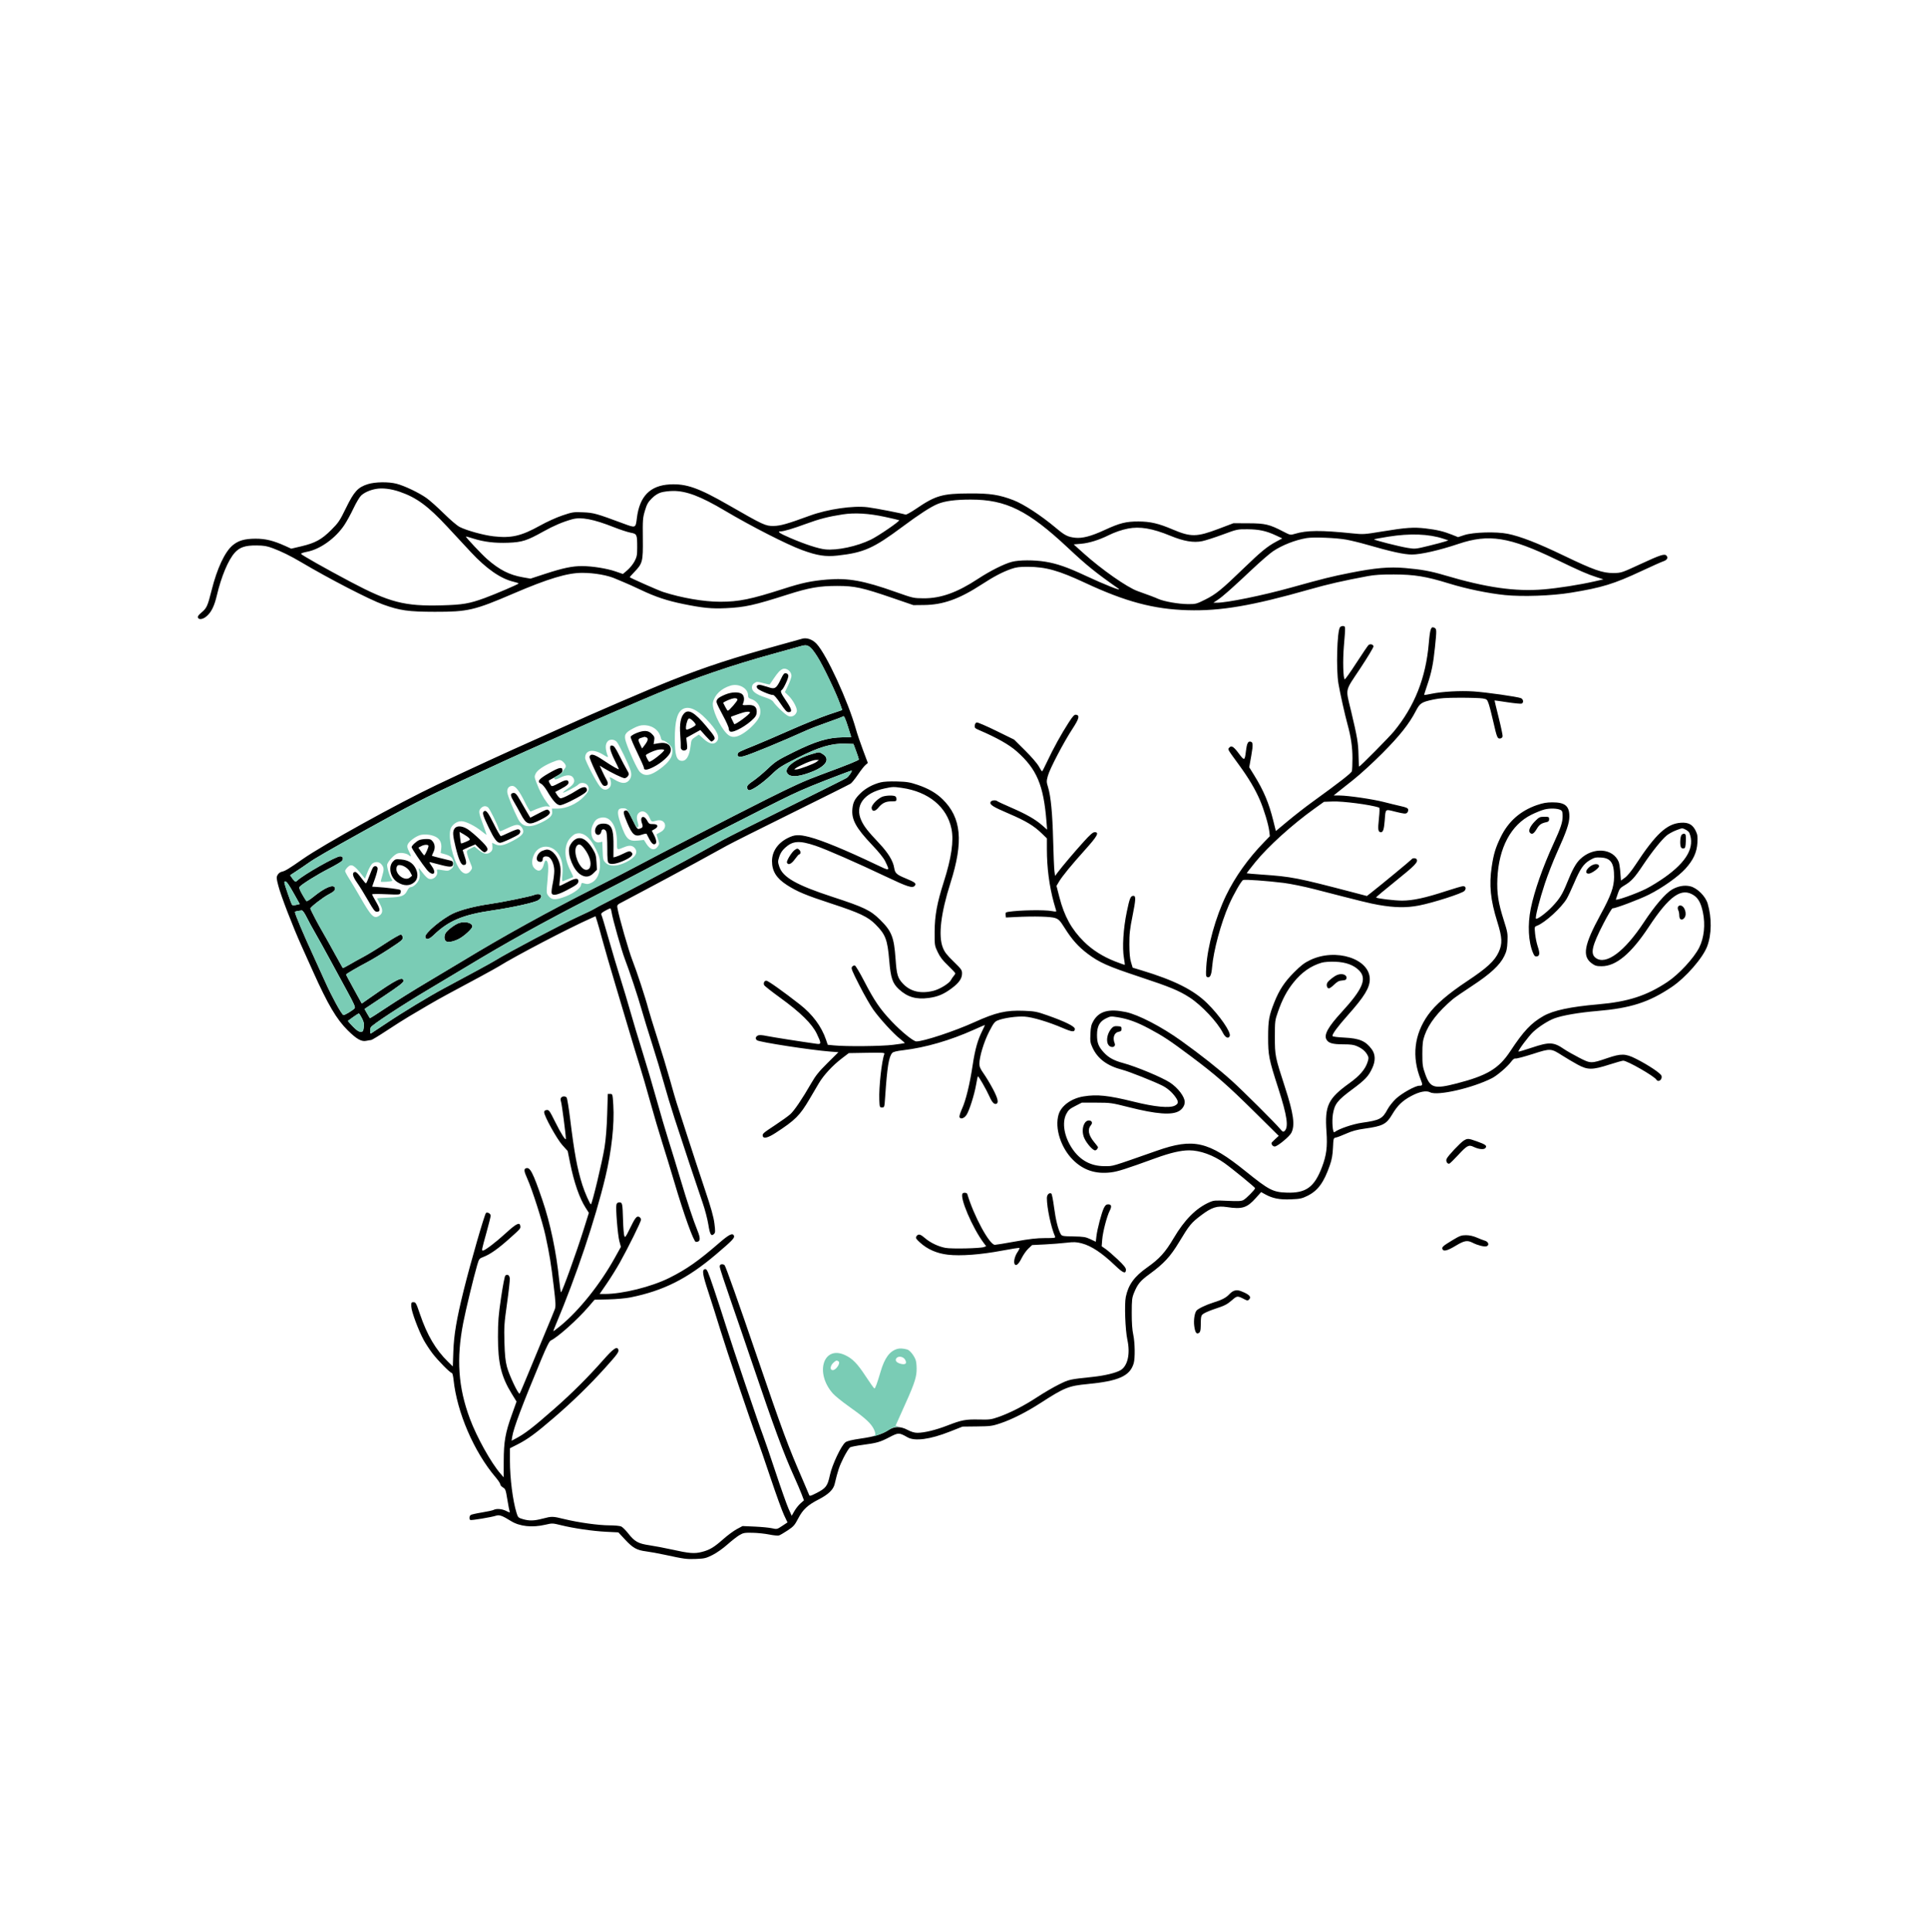 <?xml version="1.0" encoding="UTF-8" standalone="no"?> <svg xmlns="http://www.w3.org/2000/svg" xmlns:xlink="http://www.w3.org/1999/xlink" xmlns:serif="http://www.serif.com/" width="100%" height="100%" viewBox="0 0 480 481" version="1.1" xml:space="preserve" style="fill-rule:evenodd;clip-rule:evenodd;stroke-linejoin:round;stroke-miterlimit:2;"><rect id="koralle" x="0" y="0.048" width="480" height="480" style="fill:none;"></rect><path d="M91.537,120.539c-2.431,0.77 -3.399,1.834 -5.391,5.915c-1.565,3.206 -1.869,3.658 -3.666,5.456c-2.387,2.388 -3.987,3.267 -7.416,4.078l-2.555,0.603l-1.514,-0.686c-2.916,-1.322 -4.923,-1.811 -7.395,-1.801c-2.73,0.011 -4.307,0.476 -5.725,1.69c-1.921,1.644 -3.834,5.744 -5.175,11.087c-1.01,4.027 -1.236,4.521 -2.57,5.63c-0.695,0.577 -0.959,0.955 -0.855,1.226c0.24,0.626 1.276,0.455 2.212,-0.367c1.145,-1.006 1.883,-2.523 2.498,-5.133c1.113,-4.729 2.845,-8.855 4.475,-10.66c1.224,-1.355 2.601,-1.813 5.38,-1.791c1.88,0.015 2.596,0.136 4.08,0.69c2.161,0.807 4.485,1.953 7.08,3.49c6.927,4.105 17.01,9.313 20.367,10.519c4.196,1.509 6.319,1.808 12.873,1.818c8.244,0.011 9.823,-0.354 19.56,-4.534c8.641,-3.71 13.458,-5.161 17.126,-5.161c3.104,0.001 6.488,0.61 8.465,1.524c0.445,0.206 1.349,0.586 2.009,0.845c0.66,0.259 2.562,1.118 4.228,1.909c3.604,1.713 6.47,2.662 10.532,3.489c4.812,0.979 7.006,1.192 10.56,1.027c4.761,-0.222 6.974,-0.71 15.36,-3.388c5.364,-1.713 7.894,-2.153 12.36,-2.154c4.349,-0 6.213,0.409 13.92,3.054l5.04,1.729l2.64,-0.028c4.753,-0.05 8.774,-1.487 14.387,-5.14c3.002,-1.954 5.176,-3.093 7.36,-3.854c1.241,-0.432 2.036,-0.531 4.173,-0.519c4.431,0.025 7.628,0.926 14.224,4.005c10.028,4.683 17.058,6.557 25.504,6.798c8.218,0.235 16.029,-1.097 30.352,-5.174c4.602,-1.309 8.286,-2.151 14.52,-3.317c1.664,-0.311 3.414,-0.421 6.48,-0.409c5.12,0.019 8.007,0.49 13.62,2.222c4.407,1.36 9.86,2.49 14.063,2.914c4.353,0.439 11.648,0.176 16.338,-0.589c7.776,-1.268 10.703,-2.165 17.612,-5.396c2.52,-1.178 4.955,-2.266 5.413,-2.417c0.936,-0.309 1.266,-0.859 0.829,-1.385c-0.475,-0.572 -1.456,-0.259 -6.51,2.079c-4.711,2.18 -4.751,2.193 -6.712,2.217c-2.691,0.033 -4.924,-0.749 -12.375,-4.338c-6.414,-3.089 -10.766,-4.782 -13.941,-5.424c-2.863,-0.579 -8.598,-0.412 -10.816,0.315l-1.558,0.511l-1.469,-0.587c-2.103,-0.842 -3.821,-1.251 -6.623,-1.576c-2.998,-0.349 -4.919,-0.214 -10.846,0.763c-4.424,0.729 -4.682,0.745 -7.345,0.47c-7.859,-0.813 -11.367,-0.785 -14.343,0.111c-1.134,0.342 -1.142,0.34 -2.937,-0.591c-3.422,-1.776 -4.466,-2.022 -8.64,-2.038l-3.72,-0.015l-3.72,1.408c-5.426,2.052 -6.888,2.069 -11.44,0.132c-3.486,-1.483 -5.542,-1.962 -8.48,-1.971c-3.107,-0.01 -4.678,0.387 -8.447,2.13c-3.344,1.547 -5.553,2.123 -7.351,1.917c-1.814,-0.209 -2.549,-0.584 -4.722,-2.411c-3.706,-3.115 -8.08,-5.975 -10.628,-6.948c-3.537,-1.351 -5.763,-1.694 -10.852,-1.672c-6.867,0.029 -8.492,0.496 -13.42,3.853c-1.243,0.847 -2.404,1.484 -2.58,1.417c-0.715,-0.275 -7.463,-1.587 -9.389,-1.827c-3.666,-0.455 -9.998,0.464 -14.451,2.098c-5.605,2.056 -7.287,2.532 -9.021,2.556c-1.996,0.027 -2.526,-0.218 -11.139,-5.166c-7.509,-4.313 -10.572,-5.394 -14.669,-5.174c-4.918,0.264 -7.549,2.954 -8.215,8.395c-0.305,2.5 -0.276,2.488 -3.319,1.359c-6.795,-2.522 -7.414,-2.695 -10.041,-2.808c-2.408,-0.103 -2.645,-0.068 -5.137,0.766c-1.522,0.51 -3.874,1.575 -5.636,2.554c-4.671,2.595 -7.124,3.161 -11.543,2.659c-2.493,-0.283 -6.673,-1.438 -8.442,-2.332c-0.637,-0.323 -2.33,-1.763 -3.921,-3.336c-1.539,-1.522 -3.48,-3.254 -4.313,-3.848c-1.863,-1.33 -5.501,-3.069 -7.479,-3.576c-2.041,-0.523 -5.345,-0.471 -7.188,0.113m2.063,1.177c-1.506,0.272 -2.877,0.883 -3.694,1.645c-0.382,0.356 -1.232,1.781 -1.888,3.167c-0.657,1.386 -1.672,3.243 -2.255,4.126c-2.207,3.34 -6.083,6.116 -9.389,6.724c-0.828,0.152 -1.471,0.379 -1.43,0.503c0.091,0.271 6.014,3.619 12.219,6.907c9.815,5.2 13.552,6.167 22.858,5.911c5.191,-0.143 6.817,-0.42 10.617,-1.807c2.661,-0.971 8.482,-3.464 8.482,-3.633c-0,-0.075 -0.567,-0.271 -1.26,-0.434c-3.217,-0.757 -6.765,-3.221 -10.646,-7.392c-1.467,-1.575 -4.113,-4.424 -5.88,-6.329c-4.762,-5.133 -7.652,-7.254 -11.831,-8.683c-2.176,-0.745 -4.29,-0.997 -5.903,-0.705m70.954,0.884c-0.782,0.24 -1.537,0.729 -2.289,1.483c-0.932,0.934 -1.22,1.451 -1.697,3.045c-0.537,1.792 -0.572,2.254 -0.523,6.925c0.061,5.772 -0.052,6.211 -2.166,8.404c-0.634,0.658 -1.128,1.217 -1.096,1.241c0.408,0.317 7.175,3.302 8.337,3.677c4.588,1.48 10.124,2.431 14.16,2.431c4.68,0 7.638,-0.605 15.841,-3.241c4.544,-1.461 6.869,-1.954 10.743,-2.282c5.253,-0.444 9.137,0.254 17.088,3.072c4.365,1.546 4.495,1.576 6.968,1.594c4.282,0.03 8.374,-1.43 13.544,-4.833c3.005,-1.977 6.532,-3.749 8.458,-4.248c1.85,-0.479 5.508,-0.491 8.358,-0.026c2.834,0.462 5.494,1.382 9.732,3.368c5.098,2.388 9.654,4.175 8.395,3.293c-5.618,-3.934 -7.832,-5.722 -12.487,-10.084c-9.975,-9.345 -15.419,-12.051 -24.249,-12.051c-3.775,0 -6.387,0.344 -8.199,1.081c-1.709,0.694 -4.612,2.573 -8.832,5.714c-7.191,5.353 -9.595,6.419 -16.104,7.141c-3.013,0.334 -5.087,0.013 -8.856,-1.371c-3.818,-1.402 -12.587,-5.878 -19.253,-9.828c-6.005,-3.559 -9.571,-4.91 -12.874,-4.88c-1.008,0.009 -2.358,0.178 -2.999,0.375m45.206,5.465c-3.536,0.548 -5.782,1.128 -9.09,2.344c-3.265,1.201 -5.546,1.879 -6.32,1.879c-0.993,0 -0.261,0.497 2.439,1.656c3.67,1.575 6.946,2.644 8.65,2.822c2.992,0.312 7.955,-0.749 11.401,-2.439c1.907,-0.935 7.243,-4.596 7.021,-4.818c-0.046,-0.046 -1.645,-0.421 -3.553,-0.834c-4.056,-0.877 -7.526,-1.078 -10.548,-0.61m-67.322,1.208c-2.341,0.653 -4.59,1.609 -7.15,3.039c-4.093,2.285 -5.296,2.67 -8.74,2.802c-3.33,0.127 -6.053,-0.198 -8.697,-1.038c-0.985,-0.313 -1.819,-0.54 -1.855,-0.504c-0.126,0.126 3.92,4.426 5.311,5.644c3.03,2.651 5.523,3.919 8.854,4.5l1.915,0.335l3.622,-1.184c4.444,-1.452 6.757,-1.939 9.192,-1.938c2.557,0.002 6.191,0.582 8.375,1.336l1.817,0.626l1.119,-0.948c0.615,-0.521 1.416,-1.515 1.779,-2.208c0.574,-1.097 0.66,-1.536 0.66,-3.364c-0,-3.363 -0.04,-3.455 -1.64,-3.759c-0.748,-0.143 -2.613,-0.755 -4.145,-1.361c-5.111,-2.022 -8.174,-2.604 -10.417,-1.978m138.38,2.316c-1.543,0.303 -3.311,0.913 -4.818,1.662c-2.342,1.165 -4.864,1.95 -6.803,2.116l-1.883,0.161l2.358,2.123c4.551,4.095 10.911,8.556 13.546,9.499c3.137,1.123 4.205,1.527 5.142,1.945c1.452,0.647 5.029,1.278 7.342,1.297c1.99,0.016 2.143,-0.024 4.32,-1.108c2.694,-1.341 4.076,-2.461 9.474,-7.677c4.443,-4.292 6.006,-5.574 8.273,-6.786l1.475,-0.787l-1.611,-0.754c-2.382,-1.115 -4.186,-1.504 -7.055,-1.525c-2.506,-0.017 -2.583,-0 -6.155,1.32c-1.989,0.735 -4.285,1.474 -5.102,1.643c-2.157,0.446 -4.609,0.031 -7.94,-1.341c-4.454,-1.836 -7.603,-2.369 -10.563,-1.788m64.829,2.014c-1.889,0.303 -3.483,0.601 -3.544,0.662c-0.161,0.161 6.177,1.779 8.367,2.135c1.818,0.297 1.962,0.283 5.16,-0.5c1.81,-0.443 3.666,-0.934 4.125,-1.091l0.835,-0.286l-1.249,-0.415c-3.592,-1.193 -8.325,-1.367 -13.694,-0.505m-20.327,0.348c-2.841,0.468 -6.158,1.773 -8.43,3.316c-0.799,0.543 -3.096,2.534 -5.104,4.424c-5.108,4.809 -7.348,6.793 -8.615,7.633l-1.093,0.724l0.882,0c2.536,0 11.392,-1.807 18.4,-3.756c8.238,-2.29 10.091,-2.751 14.787,-3.682c6.257,-1.239 9.709,-1.542 13.691,-1.199c4.06,0.35 6.386,0.775 9.82,1.795c10.365,3.079 17.63,4.115 24.658,3.518c3.662,-0.311 8.901,-1.133 12.624,-1.979l2.26,-0.515l-1.66,-0.534c-2.361,-0.76 -4.064,-1.504 -10.18,-4.449c-11.599,-5.585 -16.681,-6.393 -24.236,-3.852c-4.719,1.586 -9.381,2.653 -11.598,2.653c-1.969,0 -5.121,-0.692 -11.363,-2.494c-1.605,-0.463 -3.873,-1.012 -5.04,-1.221c-2.497,-0.446 -8.09,-0.664 -9.803,-0.382m8.306,22.185c-0.742,0.895 -1.011,10.47 -0.395,14.072c0.417,2.436 1.596,7.72 2.264,10.142c0.845,3.064 1.225,5.683 1.222,8.424c-0.002,1.471 -0.067,2.909 -0.144,3.197c-0.132,0.495 -2.877,2.633 -10.053,7.831c-1.584,1.147 -4.229,3.209 -5.877,4.582l-2.997,2.497l-0.637,-2.557c-1.115,-4.475 -2.399,-7.518 -4.81,-11.405l-1.185,-1.912l0.507,-2.858c0.519,-2.927 0.453,-3.541 -0.382,-3.541c-0.468,0 -0.736,0.651 -0.931,2.259c-0.315,2.593 -0.368,2.613 -1.824,0.667c-1.295,-1.73 -1.828,-2.036 -2.383,-1.367c-0.352,0.423 -0.428,0.29 2.432,4.208c2.451,3.359 4.071,6.084 5.255,8.841c1.021,2.379 2.12,6.054 2.324,7.771l0.139,1.176l-1.441,1.483c-3.95,4.062 -7.209,8.63 -9.438,13.23c-2.624,5.414 -4.638,12.649 -4.952,17.793c-0.128,2.094 -0.096,2.442 0.239,2.57c0.696,0.267 1.043,-0.447 1.214,-2.494c0.34,-4.072 2.196,-10.949 4.173,-15.457c1.169,-2.667 3.1,-6.04 3.558,-6.216c0.477,-0.183 5.924,0.207 10.056,0.72c1.74,0.216 5.138,0.908 7.68,1.564c11.87,3.065 13.833,3.546 15.96,3.917c4.029,0.703 6.953,0.748 10.048,0.154c3.538,-0.68 10.818,-3.017 11.36,-3.648c0.498,-0.579 0.318,-1.171 -0.356,-1.171c-0.273,0 -2.178,0.552 -4.234,1.226c-5.147,1.688 -8.29,2.369 -10.938,2.371c-1.88,0.001 -6.245,-0.522 -6.502,-0.779c-0.05,-0.05 2.18,-1.917 4.955,-4.148c4.778,-3.843 5.584,-4.683 5.155,-5.376c-0.197,-0.319 -1.011,-0.332 -1.205,-0.019c-0.134,0.217 -7.834,6.571 -10.147,8.374l-1.024,0.798l-3.176,-0.832c-14.262,-3.734 -15.486,-3.974 -23.087,-4.506c-1.975,-0.138 -3.621,-0.281 -3.657,-0.317c-0.036,-0.036 0.945,-1.305 2.178,-2.82c3.19,-3.916 9.158,-9.313 14.662,-13.258l2.391,-1.714l2.172,-0.081c2.559,-0.096 9.339,0.79 11.537,1.507c0.175,0.057 0.164,0.918 -0.037,2.808c-0.294,2.76 -0.204,3.326 0.526,3.326c0.52,0 0.747,-0.71 0.921,-2.88c0.246,-3.064 0.001,-2.87 2.767,-2.191c2.003,0.492 2.452,0.536 2.772,0.27c0.21,-0.174 0.35,-0.535 0.311,-0.802c-0.058,-0.392 -0.414,-0.561 -1.872,-0.887c-0.99,-0.222 -2.88,-0.683 -4.2,-1.025c-2.701,-0.699 -8.832,-1.598 -11.03,-1.618l-1.45,-0.012l0.84,-0.684c0.462,-0.376 2.244,-1.79 3.96,-3.14c1.728,-1.36 4.994,-4.343 7.32,-6.684c4.332,-4.36 6.657,-7.292 8.331,-10.508c1.034,-1.986 1.385,-2.214 4.405,-2.866c1.545,-0.333 3.103,-0.438 6.584,-0.445c2.508,-0.004 5.053,0.077 5.655,0.18c1.039,0.178 1.117,0.247 1.491,1.32c0.217,0.623 0.726,2.59 1.13,4.372c0.919,4.046 1.053,4.375 1.746,4.276c0.326,-0.046 0.561,-0.265 0.597,-0.556c0.032,-0.264 -0.412,-2.37 -0.988,-4.68c-0.576,-2.31 -1.034,-4.215 -1.019,-4.233c0.016,-0.018 1.454,0.184 3.197,0.45c1.744,0.265 3.336,0.418 3.54,0.34c0.561,-0.215 0.451,-1.093 -0.169,-1.356c-0.858,-0.362 -8.661,-1.471 -11.82,-1.68c-3.272,-0.215 -7.833,0.039 -10.441,0.583c-0.971,0.203 -1.795,0.34 -1.829,0.306c-0.034,-0.034 0.306,-1.14 0.756,-2.456c1.062,-3.108 1.499,-5.237 1.921,-9.354c0.45,-4.401 0.445,-4.614 -0.11,-4.911c-0.866,-0.463 -1.104,0.185 -1.419,3.862c-0.736,8.604 -3.526,15.649 -8.685,21.929c-1.198,1.458 -8.425,8.763 -8.665,8.758c-0.049,-0 -0.115,-1.309 -0.149,-2.907c-0.062,-2.992 -0.304,-4.421 -1.829,-10.845c-1.414,-5.949 -1.662,-4.773 2.252,-10.68c1.863,-2.813 3.353,-5.296 3.31,-5.518c-0.093,-0.481 -0.815,-0.667 -1.236,-0.318c-0.165,0.137 -1.526,2.141 -3.024,4.452c-1.498,2.311 -2.806,4.152 -2.905,4.09c-0.386,-0.238 -0.503,-4.671 -0.216,-8.152c0.427,-5.187 0.431,-5.028 -0.152,-5.111c-0.276,-0.04 -0.632,0.086 -0.793,0.279m-134.066,2.914c-0.132,0.046 -2.454,0.693 -5.16,1.438c-11.853,3.262 -18.451,5.417 -27.36,8.934c-4.686,1.85 -20.764,8.77 -25.8,11.105c-1.188,0.551 -4.482,2.03 -7.32,3.287c-7.583,3.359 -16.807,7.601 -25.08,11.532c-9.748,4.633 -28.276,14.883 -33.48,18.523c-3.436,2.403 -4.369,2.97 -5.155,3.13c-0.432,0.089 -0.861,0.404 -1.08,0.794c-0.331,0.59 -0.317,0.826 0.159,2.666c0.659,2.549 3.586,10.139 5.842,15.149c0.951,2.112 2.208,4.908 2.795,6.212c3.727,8.29 5.865,11.916 8.653,14.677c2.179,2.158 3.401,2.859 4.571,2.62c0.492,-0.101 1.057,-0.193 1.255,-0.206c0.198,-0.013 1.926,-1.057 3.84,-2.321c1.914,-1.264 4.398,-2.84 5.52,-3.503c1.122,-0.662 3.228,-1.906 4.68,-2.764c1.452,-0.858 3.72,-2.134 5.04,-2.835c5.603,-2.977 11.826,-6.363 12.694,-6.905c4.143,-2.59 17.452,-9.541 22.858,-11.938l1.232,-0.546l0.399,1.235c0.22,0.679 0.836,2.854 1.368,4.834c0.533,1.98 1.926,6.786 3.096,10.68c1.17,3.894 2.779,9.294 3.577,12c0.797,2.706 1.937,6.46 2.532,8.342c0.595,1.882 1.79,5.986 2.655,9.12c0.866,3.134 2.21,7.696 2.987,10.138c0.778,2.442 2.115,6.816 2.972,9.72c2.41,8.171 4.868,15 5.397,15c1.137,0 1.245,-0.738 0.41,-2.793c-1.045,-2.57 -2.532,-7.056 -4.246,-12.807c-0.925,-3.102 -2.264,-7.476 -2.977,-9.72c-0.713,-2.244 -2.061,-6.834 -2.996,-10.2c-0.935,-3.366 -2.499,-8.658 -3.475,-11.76c-0.976,-3.102 -2.323,-7.584 -2.994,-9.96c-0.671,-2.376 -1.803,-6.156 -2.517,-8.4c-0.713,-2.244 -2.017,-6.617 -2.897,-9.718c-0.88,-3.1 -1.697,-5.819 -1.815,-6.04c-0.174,-0.325 -0,-0.524 0.892,-1.023c0.61,-0.34 1.193,-0.619 1.297,-0.619c0.104,0 0.261,0.459 0.348,1.02c0.258,1.653 2.482,9.498 3.282,11.58c1.178,3.063 3.261,9.342 4.18,12.6c0.466,1.65 1.641,5.484 2.612,8.52c0.971,3.036 2.269,7.356 2.886,9.6c0.616,2.244 1.821,6.24 2.679,8.88c2.225,6.852 5.85,17.747 7.026,21.12c0.553,1.584 1.186,4 1.407,5.369c0.414,2.57 0.715,3.069 1.423,2.362c0.329,-0.329 0.34,-0.654 0.092,-2.613c-0.209,-1.66 -0.834,-3.881 -2.418,-8.598c-1.174,-3.498 -3.125,-9.438 -4.335,-13.2c-1.209,-3.762 -2.396,-7.434 -2.637,-8.16c-0.24,-0.726 -0.989,-3.311 -1.663,-5.743c-0.675,-2.433 -2.078,-7.077 -3.119,-10.32c-1.04,-3.244 -2.07,-6.589 -2.289,-7.436c-0.657,-2.549 -2.883,-9.335 -3.944,-12.021c-0.914,-2.316 -3.395,-10.961 -3.725,-12.98c-0.14,-0.859 -0.137,-0.863 1.483,-1.696c0.892,-0.46 3.135,-1.649 4.983,-2.643c1.848,-0.994 4.548,-2.433 6,-3.198c2.618,-1.38 10.786,-5.831 14.815,-8.073c1.152,-0.641 8.416,-4.287 16.143,-8.102c7.726,-3.815 14.295,-7.098 14.597,-7.296c0.302,-0.198 1.125,-1.209 1.828,-2.246c0.703,-1.037 1.548,-2.117 1.879,-2.4l0.6,-0.513l-1.202,-3.207c-0.662,-1.763 -1.445,-4.07 -1.74,-5.126c-1.962,-7.014 -7.3,-18.617 -9.808,-21.321c-1.062,-1.145 -2.581,-1.646 -3.752,-1.237m-0.12,1.79c-0.33,0.105 -3.624,1.021 -7.32,2.037c-9.674,2.657 -19.268,5.939 -28.32,9.688c-4.289,1.777 -16.371,7.007 -19.8,8.572c-3.219,1.469 -8.056,3.639 -13.08,5.869c-2.814,1.25 -5.631,2.542 -15.96,7.323c-9.19,4.255 -13.151,6.287 -24,12.311c-9.557,5.307 -12.567,7.046 -14.16,8.178c-0.858,0.609 -2.208,1.526 -3,2.037c-0.792,0.511 -1.477,0.963 -1.524,1.004c-0.045,0.042 0.222,0.458 0.594,0.924c0.663,0.83 0.687,0.839 1.163,0.409c1.759,-1.588 9.606,-6.024 10.655,-6.024c0.695,0 0.912,0.625 0.409,1.181c-0.22,0.244 -1.718,1.12 -3.329,1.947c-2.822,1.45 -6.615,3.814 -7.148,4.456c-0.191,0.231 -0.031,0.716 0.621,1.881c0.483,0.864 0.972,1.629 1.088,1.701c0.115,0.071 0.89,-0.42 1.72,-1.092c2.854,-2.307 4.964,-3.195 5.329,-2.243c0.203,0.528 -0.217,0.98 -1.528,1.644c-1.339,0.678 -4.57,3.174 -4.57,3.529c-0,0.277 1.979,4.048 3.251,6.196c0.429,0.726 1.667,2.94 2.75,4.92c1.083,1.98 2.009,3.642 2.056,3.692c0.048,0.051 0.82,-0.34 1.715,-0.868c0.896,-0.529 2.477,-1.409 3.514,-1.956c1.037,-0.548 3.449,-2.026 5.359,-3.286c1.911,-1.259 3.655,-2.255 3.875,-2.214c0.226,0.043 0.432,0.347 0.472,0.699c0.066,0.561 -0.269,0.845 -3.36,2.861c-1.887,1.232 -4.35,2.72 -5.472,3.307c-2.434,1.273 -5.28,2.937 -5.28,3.088c-0,0.059 0.881,1.706 1.958,3.66l1.958,3.552l2.302,-1.611c6.373,-4.461 8.062,-5.292 8.062,-3.964c-0,0.358 -1.236,1.304 -4.842,3.708l-4.843,3.227l0.625,1.093c0.344,0.6 0.659,1.136 0.7,1.189c0.04,0.053 1.938,-1.151 4.217,-2.677c2.279,-1.525 6.789,-4.342 10.023,-6.259c3.234,-1.918 7.284,-4.34 9,-5.383c10.031,-6.098 21.124,-12.224 33.24,-18.356c4.026,-2.038 8.724,-4.465 10.44,-5.393c4.213,-2.28 24.545,-12.763 31.68,-16.334c7.083,-3.546 9.611,-4.687 13.92,-6.28c6.765,-2.502 9.229,-3.5 9.222,-3.735c-0.004,-0.132 -0.306,-1.05 -0.672,-2.04l-0.665,-1.8l-2.088,-0.069c-3.352,-0.112 -6.536,0.84 -11.953,3.574c-4.016,2.027 -4.546,2.371 -6.43,4.178c-2.295,2.2 -5.019,4.048 -5.625,3.815c-0.214,-0.082 -0.389,-0.404 -0.389,-0.715c-0,-0.426 0.37,-0.814 1.5,-1.575c0.825,-0.555 2.454,-1.913 3.621,-3.017c1.97,-1.864 2.439,-2.165 6.6,-4.226c5.303,-2.627 8.462,-3.577 12.043,-3.619c1.184,-0.014 2.153,-0.055 2.154,-0.09c0.001,-0.036 -0.384,-1.258 -0.855,-2.716c-0.629,-1.945 -0.932,-2.589 -1.14,-2.418c-0.156,0.128 -1.849,0.775 -3.763,1.438c-1.914,0.663 -4.236,1.547 -5.16,1.964c-6.334,2.858 -14.1,6.062 -15.779,6.511c-1.236,0.33 -1.815,0.097 -1.54,-0.619c0.155,-0.406 0.415,-0.532 4.239,-2.067c1.386,-0.556 5.328,-2.252 8.76,-3.768c3.432,-1.517 7.764,-3.269 9.627,-3.893l3.387,-1.134l-0.652,-1.787c-1.023,-2.806 -4.224,-9.44 -5.558,-11.52c-1.735,-2.705 -2.403,-3.137 -4.044,-2.615m-5.033,8.235c-1.02,2.159 -1.449,2.505 -2.658,2.14c-0.522,-0.158 -1.381,-0.417 -1.908,-0.576c-1.141,-0.345 -1.746,-0.009 -1.291,0.716c0.286,0.456 3.358,1.755 3.93,1.661c0.218,-0.035 0.935,0.792 1.823,2.107c1.159,1.715 1.582,2.165 2.036,2.165c0.961,0 0.807,-0.709 -0.603,-2.779c-1.346,-1.976 -1.541,-2.466 -1.091,-2.744c0.444,-0.275 1.705,-3.027 1.629,-3.558c-0.046,-0.324 -0.274,-0.548 -0.607,-0.595c-0.445,-0.063 -0.652,0.178 -1.26,1.463m-13.867,3.844c-1.769,0.743 -2.301,1.252 -2.109,2.02c0.086,0.34 0.798,1.795 1.582,3.233c0.785,1.438 1.427,2.883 1.427,3.213c-0,0.329 0.166,0.662 0.369,0.74c0.891,0.342 4.218,-1.537 5.931,-3.349c0.486,-0.515 0.66,-0.944 0.66,-1.628c-0,-1.248 -0.725,-1.739 -2.397,-1.623c-1.004,0.069 -1.182,0.022 -1.049,-0.277c0.417,-0.942 0.365,-1.881 -0.13,-2.376c-0.684,-0.684 -2.592,-0.663 -4.284,0.047m1.62,1.044c-0.969,0.316 -2.166,0.9 -2.1,1.025c0.04,0.077 0.279,0.545 0.531,1.04c0.252,0.495 0.531,0.9 0.621,0.9c0.316,0 2.388,-2.385 2.388,-2.75c-0,-0.366 -0.67,-0.466 -1.44,-0.215m-11.859,3.662c-0.846,0.935 -1.141,2.598 -0.939,5.303c0.103,1.386 0.159,2.735 0.125,2.998c-0.087,0.674 0.605,1.136 1.214,0.809c0.422,-0.225 0.458,-0.413 0.317,-1.657l-0.159,-1.402l3.501,-1.948l1.283,1.44c0.705,0.792 1.373,1.44 1.483,1.44c0.11,0 0.369,-0.169 0.576,-0.377c0.49,-0.489 0.296,-0.852 -1.809,-3.373c-2.941,-3.525 -4.508,-4.431 -5.592,-3.233m13.779,0.053c-0.726,0.271 -1.513,0.551 -1.75,0.622c-0.236,0.071 -0.395,0.196 -0.352,0.279c0.043,0.082 0.231,0.473 0.418,0.869c0.188,0.396 0.369,0.76 0.402,0.81c0.192,0.28 3.922,-2.458 3.922,-2.879c-0,-0.359 -1.258,-0.217 -2.64,0.299m81.924,2.294c-1.792,2.776 -3.757,6.336 -5.244,9.5c-0.66,1.404 -1.254,2.558 -1.32,2.564c-0.066,0.007 -0.432,-0.555 -0.813,-1.248c-0.399,-0.725 -1.85,-2.408 -3.417,-3.963l-2.724,-2.703l-4.438,-2.176c-2.441,-1.196 -4.63,-2.139 -4.863,-2.095c-0.26,0.05 -0.455,0.34 -0.502,0.745c-0.067,0.591 0.053,0.719 1.08,1.159c4.415,1.889 7.475,3.619 9.376,5.302c4.994,4.418 6.667,8.365 7.396,17.455l0.163,2.024l-1.232,-1.077c-1.71,-1.497 -3.918,-2.758 -7.706,-4.403c-1.782,-0.774 -3.342,-1.497 -3.468,-1.608c-0.405,-0.356 -1.512,-0.221 -1.676,0.204c-0.259,0.675 0.517,1.167 4.603,2.92c4.207,1.805 6.186,2.996 8.161,4.915l1.26,1.225l-0,2.682c-0,4.59 0.592,9.154 1.722,13.283c0.27,0.983 0.539,1.916 0.599,2.071c0.081,0.212 -0.183,0.228 -1.046,0.065c-1.864,-0.354 -8.047,-0.251 -10.83,0.179c-0.697,0.108 -0.785,0.202 -0.72,0.77l0.075,0.646l2.4,-0.12c4.651,-0.233 8.821,-0.122 9.894,0.263c0.881,0.316 1.187,0.641 2.343,2.482c1.795,2.859 3.395,4.652 5.7,6.389c2.895,2.182 5.041,3.137 12.858,5.727c7.695,2.549 9.877,3.449 12.554,5.181c2.96,1.915 6.918,6.127 8.277,8.809c0.605,1.194 1.396,1.549 1.698,0.761c0.358,-0.931 -2.515,-5.092 -5.63,-8.154c-3.361,-3.304 -8.187,-5.723 -16.313,-8.177l-2.219,-0.67l-0.406,-1.325c-0.289,-0.942 -0.411,-2.229 -0.422,-4.446c-0.012,-2.634 0.114,-3.758 0.808,-7.216c0.801,-3.987 0.84,-4.908 0.205,-4.9c-0.711,0.008 -0.94,0.559 -1.65,3.969c-0.871,4.191 -1.165,8.917 -0.715,11.503c0.155,0.891 0.247,1.655 0.206,1.697c-0.042,0.041 -1.126,-0.337 -2.409,-0.842c-3.078,-1.21 -5.675,-2.859 -7.759,-4.925c-3.094,-3.068 -4.876,-6.297 -6.104,-11.063l-0.724,-2.807l0.59,-1.006c0.798,-1.363 3.085,-4.158 6.585,-8.049c3.017,-3.355 3.537,-4.321 2.329,-4.321c-0.434,0 -1.128,0.601 -2.701,2.34c-2.323,2.568 -5.343,6.129 -6.448,7.603l-0.707,0.943l-0.16,-1.183c-0.087,-0.65 -0.23,-4.045 -0.317,-7.543c-0.17,-6.808 -0.579,-11.1 -1.274,-13.357c-0.405,-1.317 -0.407,-1.492 -0.041,-2.843c0.469,-1.734 3.936,-8.355 6.121,-11.689c1.654,-2.525 1.87,-3.369 0.896,-3.507c-0.441,-0.063 -0.777,0.298 -1.901,2.04m-94.854,-0.584c-0.364,0.991 -0.497,2.08 -0.27,2.22c0.262,0.162 2.047,-0.703 2.302,-1.115c0.178,-0.289 -1.134,-1.645 -1.592,-1.645c-0.133,0 -0.331,0.243 -0.44,0.54m-12.747,3.128c-0.724,0.294 -1.35,0.708 -1.391,0.92c-0.041,0.213 0.686,1.949 1.617,3.859c0.93,1.91 1.691,3.644 1.691,3.855c-0,0.681 0.804,0.597 2.47,-0.256c1.922,-0.986 3.907,-2.769 4.143,-3.724c0.4,-1.612 -0.845,-2.519 -2.949,-2.147l-1.256,0.222l0.145,-0.908c0.126,-0.791 0.051,-1.002 -0.585,-1.638c-0.904,-0.904 -1.98,-0.954 -3.885,-0.183m1.244,1.164c-0.859,0.248 -0.874,0.487 -0.12,1.968l0.346,0.681l0.697,-0.921c0.784,-1.035 0.891,-1.639 0.33,-1.854c-0.208,-0.08 -0.397,-0.136 -0.42,-0.124c-0.022,0.012 -0.397,0.124 -0.833,0.25m-7.727,2.596c-0,0.408 0.486,1.709 1.08,2.892c0.594,1.183 1.08,2.209 1.08,2.281c-0,0.235 -1.512,-0.622 -3.847,-2.178c-2.305,-1.537 -3.129,-1.754 -3.452,-0.91c-0.073,0.19 0.618,1.907 1.535,3.816c1.469,3.055 1.738,3.471 2.251,3.471c0.791,0 0.973,-0.63 0.442,-1.532c-0.242,-0.411 -0.726,-1.372 -1.075,-2.136l-0.635,-1.388l1.011,0.62c1.817,1.114 4.709,2.516 5.191,2.516c0.259,0 0.635,-0.233 0.834,-0.517c0.332,-0.474 0.309,-0.607 -0.286,-1.62c-0.356,-0.607 -1.188,-2.183 -1.848,-3.503c-0.928,-1.855 -1.324,-2.417 -1.741,-2.477c-0.46,-0.065 -0.54,0.033 -0.54,0.665m11.64,0.424c-0.944,0.23 -2.76,1.091 -2.76,1.31c-0,0.293 0.699,1.638 0.851,1.638c0.553,0 3.709,-2.491 3.709,-2.927c-0,-0.204 -0.997,-0.216 -1.8,-0.021m38.64,0.997c-4.747,1.366 -7.622,3.92 -5.826,5.177c0.936,0.657 2.951,0.385 5.886,-0.793c3.526,-1.415 4.525,-3.215 2.462,-4.433c-0.8,-0.473 -0.702,-0.475 -2.522,0.049m-1.577,2.27c-0.999,0.437 -2.077,0.975 -2.394,1.197c-0.566,0.398 -0.567,0.404 -0.055,0.404c0.766,0 4.544,-1.415 5.169,-1.936l0.537,-0.448l-0.72,-0.005c-0.396,-0.003 -1.538,0.352 -2.537,0.788m-63.943,2.501c-2.592,1.49 -3.067,2.134 -1.951,2.642c0.325,0.149 0.989,0.951 1.476,1.784c1.433,2.454 2.436,3.554 3.241,3.554c0.685,0 3.692,-1.435 5.709,-2.723c0.783,-0.501 1.017,-0.791 0.96,-1.189c-0.116,-0.818 -0.96,-0.766 -2.39,0.146c-1.859,1.187 -3.789,2.125 -4.196,2.04c-0.193,-0.041 -0.563,-0.409 -0.822,-0.82l-0.471,-0.745l1.41,-0.752c1.602,-0.853 2.069,-1.312 1.868,-1.834c-0.212,-0.553 -0.844,-0.433 -2.541,0.481c-1.165,0.628 -1.596,0.76 -1.748,0.535c-0.541,-0.803 -0.714,-1.244 -0.519,-1.321c0.118,-0.047 0.916,-0.49 1.774,-0.984c1.251,-0.72 1.56,-1.014 1.56,-1.486c-0,-0.967 -0.778,-0.812 -3.36,0.672m72.96,0.217c-6.598,2.506 -9.477,3.689 -12.72,5.226c-5.175,2.453 -28.618,14.453 -36.84,18.858c-1.914,1.025 -7.908,4.132 -13.32,6.904c-11.563,5.924 -20.922,11.116 -30.6,16.978c-1.782,1.079 -5.906,3.544 -9.164,5.478c-6.934,4.115 -14.458,9.052 -14.68,9.632c-0.214,0.557 -0.197,1.625 0.024,1.527c0.099,-0.044 1.806,-1.174 3.792,-2.512c3.955,-2.663 10.867,-6.851 14.484,-8.777c5.857,-3.118 11.749,-6.325 12.606,-6.861c3.195,-1.998 16.614,-9.081 20.881,-11.022c1.839,-0.837 3.466,-1.623 3.615,-1.747c0.15,-0.124 2.155,-1.186 4.457,-2.36c2.302,-1.174 5.751,-2.975 7.665,-4.001c1.914,-1.027 5.154,-2.751 7.2,-3.83c2.046,-1.08 5.232,-2.804 7.08,-3.832c1.848,-1.027 4.494,-2.492 5.88,-3.254c1.386,-0.763 8.769,-4.473 16.407,-8.245c7.638,-3.773 14.118,-7.013 14.4,-7.201c0.537,-0.357 1.522,-1.859 1.187,-1.809c-0.107,0.015 -1.166,0.397 -2.354,0.848m9.564,2.088c-1.905,0.486 -3.725,1.477 -4.974,2.708c-1.417,1.397 -1.835,2.195 -2.003,3.828c-0.278,2.693 0.848,4.764 4.926,9.06c1.681,1.771 2.866,3.25 3.247,4.054c1.199,2.523 1.275,2.499 -2.391,0.748c-7.431,-3.547 -13.408,-6.009 -16.507,-6.799c-2.632,-0.671 -3.622,-0.625 -5.369,0.247c-2.48,1.24 -3.913,3.331 -3.925,5.726c-0.012,2.502 1.083,4.271 3.685,5.954c2.555,1.653 4.713,2.556 11.097,4.645c7.019,2.297 9.097,3.278 10.994,5.189c2.498,2.518 2.97,3.76 3.409,8.968c0.366,4.36 0.815,5.694 2.41,7.164c2.122,1.956 4.301,2.593 7.431,2.172c2.278,-0.307 3.788,-0.952 5.813,-2.485c1.755,-1.328 2.473,-2.382 2.473,-3.631c-0,-0.83 -0.188,-1.093 -2.122,-2.972c-1.728,-1.678 -2.226,-2.329 -2.68,-3.501c-1.14,-2.942 -0.472,-8.54 1.913,-16.028c3.291,-10.332 2.734,-16.266 -1.956,-20.852c-1.591,-1.555 -3.549,-2.685 -6.208,-3.583c-1.947,-0.657 -2.674,-0.776 -5.147,-0.846c-1.851,-0.052 -3.322,0.032 -4.116,0.234m1.019,1.51c-5.183,1.111 -7.487,4.304 -5.768,7.995c0.701,1.508 1.554,2.594 4.488,5.716c2.209,2.352 3.409,4.327 3.688,6.072c0.211,1.324 0.591,1.668 2.871,2.607c2.327,0.958 2.71,1.27 2.247,1.828c-0.561,0.676 -1.764,0.294 -7.189,-2.287c-7.129,-3.391 -14.908,-6.798 -17.517,-7.672c-4.038,-1.353 -5.685,-1.239 -7.599,0.525c-0.727,0.67 -1.155,1.33 -1.432,2.21c-0.369,1.172 -0.369,1.337 0.014,2.488c0.877,2.642 4.327,4.597 13.258,7.512c7.844,2.561 9.447,3.332 11.834,5.691c2.882,2.849 3.461,4.309 3.846,9.693c0.287,4.024 0.515,4.793 1.838,6.208c1.858,1.986 4.459,2.589 7.648,1.773c1.579,-0.404 3.907,-1.853 4.325,-2.692c0.147,-0.296 0.447,-0.737 0.666,-0.979c0.219,-0.242 0.399,-0.54 0.399,-0.662c0.001,-0.121 -0.81,-0.994 -1.802,-1.94c-1.349,-1.285 -1.999,-2.132 -2.581,-3.36c-0.769,-1.624 -0.777,-1.678 -0.759,-5.121c0.022,-3.963 0.596,-7.091 2.259,-12.292c1.927,-6.028 2.544,-10.271 1.931,-13.268c-1.116,-5.454 -5.714,-9.243 -12.368,-10.191c-2.086,-0.297 -2.259,-0.291 -4.297,0.146m-92.723,1.204c-0.484,0.195 -0.352,0.771 0.507,2.21c0.444,0.743 1.156,2.016 1.582,2.829c1.497,2.856 2.059,3.026 5.047,1.524c2.087,-1.049 2.635,-1.656 2.037,-2.255c-0.413,-0.413 -0.457,-0.4 -2.918,0.873l-1.725,0.891l-0.82,-1.375c-0.45,-0.757 -1.167,-1.998 -1.592,-2.757c-1.086,-1.937 -1.404,-2.228 -2.118,-1.94m91.98,0.937c-1.273,0.658 -2.549,2.074 -2.47,2.741c0.11,0.943 0.855,0.899 1.678,-0.099c0.951,-1.154 1.837,-1.578 3.3,-1.578c1.118,0 1.212,-0.044 1.212,-0.574c-0,-0.316 -0.171,-0.64 -0.38,-0.72c-0.714,-0.274 -2.62,-0.143 -3.34,0.23m163.179,1.986c-4.176,1.454 -7.148,4.089 -9.059,8.031c-1.266,2.612 -1.727,4.138 -2.204,7.301c-0.693,4.604 -0.323,8.27 1.39,13.746c1.232,3.937 1.3,5.43 0.343,7.521c-1.01,2.206 -2.918,3.965 -7.849,7.236c-4.806,3.188 -7.938,5.893 -9.726,8.4c-3.482,4.878 -4.116,10.442 -1.837,16.117c0.538,1.34 0.494,1.526 -0.362,1.526c-1.005,0 -4.418,1.908 -5.841,3.265c-0.747,0.713 -1.661,1.863 -2.03,2.555c-1.29,2.418 -1.93,2.758 -6.379,3.39c-2.322,0.331 -5.843,1.537 -6.865,2.352c-0.431,0.344 -0.686,-2.729 -0.377,-4.545c0.42,-2.475 1.131,-3.387 4.695,-6.028c3.333,-2.468 4.133,-3.312 5.089,-5.365c0.843,-1.811 0.807,-3.417 -0.106,-4.677c-1.505,-2.078 -3.077,-2.751 -6.842,-2.931c-1.669,-0.079 -2.895,-0.241 -2.944,-0.388c-0.139,-0.422 1.246,-2.31 3.801,-5.182c4.136,-4.647 5.466,-6.82 5.478,-8.95c0.031,-5.107 -8.456,-7.842 -14.846,-4.784c-1.447,0.693 -2.283,1.331 -4.01,3.061c-2.349,2.355 -3.686,4.377 -4.885,7.386c-1.36,3.415 -1.564,4.547 -1.568,8.721c-0.004,4.557 0.172,5.447 2.519,12.728c2.23,6.919 2.641,9.772 1.537,10.688c-0.307,0.255 -0.476,0.17 -1.056,-0.535c-1.197,-1.452 -9.371,-9.586 -12.091,-12.032c-3.275,-2.945 -7.573,-6.342 -12.514,-9.892c-4.899,-3.519 -10.69,-6.529 -13.821,-7.184c-4.209,-0.881 -6.645,-0.22 -8.054,2.185c-0.55,0.939 -0.678,1.48 -0.761,3.222c-0.089,1.858 -0.032,2.244 0.511,3.429c1.284,2.805 3.659,4.567 7.485,5.554c1.593,0.41 7.978,2.946 9.942,3.948c1.223,0.624 2.343,1.589 3.174,2.736c0.887,1.225 0.867,1.726 -0.088,2.22c-1.303,0.674 -4.992,0.327 -10.148,-0.955c-6.383,-1.586 -9.205,-1.886 -12.579,-1.339c-3.046,0.495 -5.565,2.318 -6.219,4.501c-1.011,3.374 0.541,8.271 3.581,11.3c2.573,2.564 5.615,3.572 9.401,3.115c1.76,-0.212 3.539,-0.777 11.216,-3.562c3.663,-1.329 6.229,-1.923 8.315,-1.925c2.691,-0.003 5.986,1.186 8.763,3.162c1.968,1.4 7.642,6.044 7.642,6.254c-0,0.346 -2.229,2.606 -2.928,2.967c-0.528,0.273 -1.336,0.31 -3.975,0.184c-3.058,-0.146 -3.401,-0.118 -4.473,0.356c-3.318,1.467 -6.181,4.341 -8.892,8.928c-2.107,3.562 -3.53,5.135 -6.606,7.303c-3.203,2.257 -4.681,4.295 -5.311,7.324c-0.376,1.806 -0.142,8.223 0.389,10.676c0.749,3.465 0.093,6.466 -1.65,7.543c-1.114,0.689 -3.928,1.378 -6.916,1.695c-5.918,0.626 -5.88,0.618 -8.437,1.871c-1.343,0.659 -3.791,2.084 -5.441,3.168c-3.312,2.175 -6.784,3.951 -9.72,4.973c-1.748,0.609 -2.178,0.663 -4.8,0.605c-3.325,-0.072 -4.306,0.116 -7.92,1.52c-2.831,1.1 -5.684,1.789 -7.405,1.789c-0.729,0 -1.511,-0.235 -2.471,-0.742c-1.745,-0.922 -3.273,-0.895 -4.764,0.083c-1.554,1.021 -3.451,1.6 -6.855,2.092c-2.199,0.319 -3.388,0.605 -3.806,0.917c-1.047,0.782 -3.333,5.613 -3.884,8.21c-0.572,2.699 -0.991,3.249 -3.4,4.469c-1.475,0.746 -1.64,0.783 -1.777,0.397c-0.084,-0.234 -0.74,-1.776 -1.458,-3.426c-3.809,-8.752 -5.091,-12.21 -11.7,-31.56c-4.3,-12.588 -7.567,-21.795 -7.861,-22.151c-0.141,-0.172 -0.482,-0.28 -0.758,-0.24c-0.369,0.052 -0.49,0.229 -0.46,0.671c0.022,0.33 1.243,4.056 2.714,8.28c1.47,4.224 3.842,11.136 5.27,15.36c5.443,16.102 7.907,22.779 10.584,28.68c0.689,1.518 1.509,3.438 1.822,4.267l0.57,1.507l-0.859,0.754c-0.473,0.415 -1.159,1.279 -1.525,1.921l-0.666,1.165l-0.785,-1.747c-0.432,-0.961 -1.896,-5.095 -3.252,-9.187c-1.356,-4.092 -2.759,-8.196 -3.117,-9.12c-1.021,-2.632 -7.43,-21.556 -9.104,-26.88c-0.829,-2.64 -2.248,-6.991 -3.153,-9.67c-1.46,-4.326 -1.698,-4.862 -2.132,-4.8c-0.844,0.121 -0.697,1.17 0.81,5.752c0.796,2.419 2.14,6.666 2.989,9.438c1.533,5.008 7.446,22.53 9.152,27.12c0.49,1.32 1.996,5.694 3.345,9.72c1.349,4.026 2.845,8.154 3.325,9.173l0.873,1.854l-1.307,0.867c-1.292,0.857 -1.322,0.864 -2.571,0.586c-0.695,-0.155 -2.625,-0.341 -4.288,-0.413l-3.025,-0.133l-1.415,0.758c-0.779,0.417 -2.28,1.522 -3.336,2.456c-2.367,2.094 -3.417,2.723 -5.392,3.229c-1.841,0.471 -3.102,0.368 -7.568,-0.624c-1.716,-0.381 -4.179,-0.849 -5.473,-1.039c-2.794,-0.412 -3.676,-0.908 -5.307,-2.984c-0.614,-0.781 -1.388,-1.544 -1.719,-1.695c-0.332,-0.151 -1.651,-0.276 -2.932,-0.277c-2.69,-0.001 -7.73,-0.702 -11.242,-1.562c-2.913,-0.714 -3.073,-0.717 -5.367,-0.116c-2.165,0.567 -3.358,0.597 -4.951,0.124c-1.152,-0.342 -1.214,-0.405 -1.585,-1.62c-0.92,-3.005 -1.624,-8.57 -1.624,-12.831l-0,-3.188l1.86,-0.94c2.568,-1.299 4.57,-2.769 9.18,-6.74c4.691,-4.041 8.82,-8.068 12.717,-12.398c3.074,-3.416 3.439,-3.93 3.212,-4.523c-0.324,-0.842 -1.227,-0.205 -3.739,2.636c-3.848,4.352 -7.799,8.288 -12.19,12.143c-5.463,4.796 -7.385,6.267 -9.849,7.541l-0.78,0.404l0.165,-1.044c0.331,-2.105 2.457,-7.754 7.226,-19.201c1.334,-3.202 2.009,-4.543 2.371,-4.709c1.724,-0.794 6.649,-5.196 9.398,-8.401l1.499,-1.748l3.445,-0.082c1.939,-0.046 4.327,-0.26 5.463,-0.489c8.273,-1.668 14.194,-4.647 21.382,-10.758c3.969,-3.374 4.624,-4.051 4.422,-4.577c-0.311,-0.81 -1.199,-0.381 -3.702,1.789c-5.17,4.484 -8.109,6.543 -12.378,8.674c-4.457,2.226 -11.645,4.018 -16.111,4.018l-1.263,0l1.772,-2.58c0.974,-1.419 2.437,-3.768 3.251,-5.22c2.116,-3.776 5.289,-10.2 5.289,-10.71c-0,-0.238 -0.208,-0.545 -0.463,-0.681c-0.604,-0.323 -0.998,0.181 -2.409,3.081c-0.956,1.963 -1.097,2.143 -1.291,1.656c-0.121,-0.3 -0.264,-2.058 -0.319,-3.906c-0.127,-4.239 -0.169,-4.44 -0.918,-4.44c-0.417,0 -0.632,0.163 -0.73,0.553c-0.22,0.877 0.322,7.584 0.737,9.124l0.377,1.396l-1.491,2.684c-3.687,6.635 -8.891,13.145 -13.593,17.006c-0.957,0.785 -1.74,1.364 -1.74,1.285c-0,-0.078 0.274,-0.793 0.608,-1.587c5.112,-12.145 9.804,-26.122 12.359,-36.811c1.534,-6.418 2.269,-13.108 1.967,-17.89c-0.173,-2.737 -0.179,-2.76 -0.774,-2.76l-0.6,0l-0.15,5.04c-0.098,3.259 -0.331,6.185 -0.661,8.28c-0.54,3.428 -3.111,14.16 -3.392,14.16c-0.233,0 -1.531,-2.937 -2.121,-4.8c-1.285,-4.053 -1.991,-7.862 -3.047,-16.434c-0.342,-2.769 -0.735,-5.172 -0.874,-5.34c-0.33,-0.398 -1.025,-0.391 -1.36,0.013c-0.181,0.217 -0.191,0.54 -0.033,1.02c0.204,0.615 1.204,8.292 1.2,9.208c-0.003,0.641 -1.225,-1.286 -2.7,-4.259c-1.351,-2.722 -1.513,-2.946 -2.083,-2.88c-0.435,0.051 -0.619,0.215 -0.619,0.552c-0,0.949 3.185,6.697 4.54,8.194l1.313,1.451l0.61,3.016c0.988,4.876 2.32,8.712 3.864,11.127l0.802,1.253l-1.302,4.159c-1.778,5.682 -5.447,15.841 -5.642,15.62c-0.087,-0.099 -0.29,-1.476 -0.45,-3.06c-0.705,-6.967 -2.229,-14.222 -4.183,-19.92c-2.379,-6.936 -3.081,-8.282 -4.112,-7.887c-0.526,0.202 -0.446,0.791 0.346,2.539c1.226,2.703 3.79,10.734 4.543,14.228c1.007,4.673 1.376,6.939 2.049,12.564c0.503,4.201 0.541,5.005 0.271,5.759c-0.172,0.482 -1.312,3.253 -2.532,6.157c-1.221,2.904 -3.08,7.386 -4.131,9.96c-1.051,2.574 -1.993,4.768 -2.095,4.875c-0.297,0.313 -2.615,-4.579 -3.164,-6.675c-0.383,-1.46 -0.531,-2.926 -0.622,-6.12c-0.108,-3.809 -0.048,-4.705 0.646,-9.628c0.42,-2.985 0.729,-5.792 0.687,-6.238c-0.079,-0.817 -0.516,-1.116 -1.088,-0.745c-0.168,0.108 -0.619,2.408 -1.07,5.459c-0.664,4.496 -0.78,5.944 -0.783,9.832c-0.005,6.544 0.809,9.897 3.44,14.173l1.187,1.929l-1.158,3.229c-1.645,4.588 -2.018,6.714 -2.033,11.591l-0.013,4.043l-0.801,-0.923c-2.355,-2.71 -5.881,-9.039 -7.601,-13.642c-2.919,-7.814 -3.414,-14.896 -1.671,-23.887c0.631,-3.256 2.618,-11.476 3.486,-14.421c0.448,-1.519 0.514,-1.605 1.532,-1.993c1.656,-0.633 3.633,-2.017 6.375,-4.466c2.898,-2.588 2.903,-2.594 2.821,-3.233c-0.134,-1.053 -0.992,-0.627 -3.661,1.819c-2.44,2.236 -5.161,4.301 -5.667,4.301c-0.33,0 -0.285,-0.227 0.867,-4.373c0.594,-2.138 1.08,-4.077 1.08,-4.308c-0,-0.502 -0.746,-0.96 -1.154,-0.708c-0.336,0.208 -3.864,12.432 -5.55,19.229c-1.789,7.215 -2.445,11.088 -2.593,15.319l-0.128,3.678l-1.187,-1.158c-3.066,-2.994 -5.214,-6.636 -6.983,-11.839c-0.936,-2.755 -1.068,-3 -1.612,-3c-0.549,0 -0.59,0.081 -0.558,1.094c0.04,1.242 1.798,5.961 3.118,8.37c0.465,0.849 1.421,2.307 2.124,3.24c1.326,1.76 4.46,4.936 4.872,4.936c0.129,0 0.311,0.729 0.404,1.62c0.852,8.168 5.084,17.989 10.489,24.341c0.637,0.749 1.158,1.537 1.158,1.751c-0,0.215 0.299,0.562 0.663,0.771c0.609,0.349 0.699,0.596 1.089,2.992c0.234,1.436 0.491,2.782 0.571,2.99c0.119,0.312 -0.031,0.29 -0.839,-0.123c-1.048,-0.534 -2.434,-0.653 -3.152,-0.268c-0.24,0.128 -1.556,0.415 -2.924,0.637c-1.368,0.221 -2.623,0.507 -2.788,0.635c-0.342,0.265 -0.402,1.043 -0.095,1.232c0.241,0.149 5.26,-0.683 6.411,-1.063c0.833,-0.275 1.577,-0.009 3.704,1.321c2.171,1.358 5.291,1.693 8.588,0.921c1.706,-0.399 1.798,-0.396 3.862,0.117c3.167,0.786 7.938,1.481 11.31,1.646l3,0.147l1.649,1.776c1.958,2.109 2.93,2.655 5.254,2.95c0.955,0.122 3.033,0.501 4.617,0.842c4.948,1.068 5.46,1.136 7.827,1.042c2.085,-0.082 2.478,-0.177 4.08,-0.978c1.02,-0.51 2.588,-1.613 3.693,-2.596c1.056,-0.94 2.406,-1.996 3,-2.346c0.98,-0.578 1.285,-0.633 3.304,-0.592c1.223,0.025 3.086,0.221 4.14,0.436c1.055,0.215 2.144,0.319 2.422,0.231c0.277,-0.088 1.245,-0.652 2.152,-1.254c1.466,-0.973 1.754,-1.299 2.618,-2.958c1.175,-2.259 2.334,-3.334 5.158,-4.786c2.345,-1.205 3.596,-2.406 3.917,-3.76c0.807,-3.411 1.168,-4.48 2.22,-6.577c0.651,-1.296 1.398,-2.472 1.66,-2.612c0.262,-0.14 1.678,-0.414 3.147,-0.607c3.509,-0.463 4.284,-0.687 6.654,-1.924c2.205,-1.151 2.388,-1.15 4.472,0.042c1.816,1.039 5.619,0.529 10.535,-1.414l3.161,-1.249l3.608,-0.041c3.33,-0.038 3.778,-0.097 5.806,-0.777c2.892,-0.969 6.475,-2.782 10.026,-5.073c5.954,-3.842 6.965,-4.249 11.67,-4.7c7.763,-0.743 10.572,-2.004 11.502,-5.163c0.377,-1.28 0.318,-5.192 -0.108,-7.135c-0.26,-1.19 -0.382,-2.928 -0.378,-5.4c0.005,-3.285 0.062,-3.781 0.579,-5.039c0.9,-2.189 1.54,-2.96 3.855,-4.65c3.587,-2.618 5.19,-4.355 7.38,-7.995c2.52,-4.188 3.013,-4.787 5.46,-6.634c2.665,-2.01 3.966,-2.419 6.475,-2.037c3.734,0.568 4.955,0.184 7.123,-2.24l1.342,-1.502l0.99,0.548c1.871,1.034 3.6,1.373 6.411,1.257c2.294,-0.095 2.75,-0.19 4.128,-0.869c2.597,-1.278 4.083,-3.305 5.575,-7.603c0.498,-1.435 0.696,-2.536 0.782,-4.357c0.113,-2.404 0.123,-2.439 0.744,-2.553c0.347,-0.064 1.505,-0.507 2.574,-0.984c1.438,-0.642 2.622,-0.962 4.56,-1.231c4.529,-0.631 5.418,-1.09 6.876,-3.555c1.291,-2.182 2.551,-3.402 4.701,-4.553c2.067,-1.107 3.771,-1.443 4.741,-0.935c1.809,0.948 10.562,-1.054 15.403,-3.524c1.272,-0.649 3.824,-2.833 4.724,-4.043c0.478,-0.642 0.847,-0.918 1.13,-0.844c0.231,0.06 2.156,-0.446 4.277,-1.125c4.494,-1.438 4.492,-1.438 7.394,0.407c1.018,0.647 2.698,1.64 3.734,2.207c2.531,1.384 3.672,1.389 7.908,0.033c1.689,-0.541 3.262,-0.983 3.494,-0.983c1.009,0 7.71,3.835 8.266,4.731c0.471,0.758 1.525,-0.027 1.272,-0.948c-0.172,-0.628 -3.272,-2.699 -6.384,-4.267c-2.604,-1.311 -3.667,-1.333 -7.146,-0.145c-4.02,1.372 -4.111,1.369 -7.065,-0.159c-1.393,-0.72 -3.033,-1.654 -3.643,-2.074c-2.62,-1.803 -3.671,-1.852 -8.059,-0.38c-1.766,0.592 -3.259,1.03 -3.316,0.973c-0.195,-0.195 2.559,-3.883 3.656,-4.893c1.454,-1.34 3.727,-2.792 5.289,-3.376c1.974,-0.738 6.096,-1.448 10.649,-1.833c8.335,-0.704 12.873,-2.162 18.515,-5.95c3.521,-2.364 7.782,-7.241 8.872,-10.154c1.12,-2.991 1.163,-7.09 0.114,-10.645c-0.541,-1.833 -2.609,-3.884 -4.332,-4.297c-1.443,-0.346 -3.067,-0.053 -4.571,0.827c-1.626,0.951 -4.289,4.057 -6.988,8.15c-4.826,7.32 -9.45,10.735 -11.983,8.852c-1.383,-1.028 -0.945,-2.974 1.924,-8.539c1.076,-2.086 2.091,-3.793 2.256,-3.793c0.779,0 6.727,-2.246 9.077,-3.427c3.359,-1.689 7.326,-4.504 9.082,-6.444c1.958,-2.164 2.842,-4.077 2.979,-6.447c0.093,-1.596 0.028,-2.055 -0.417,-2.976c-0.764,-1.577 -1.8,-2.146 -3.685,-2.025c-3.498,0.225 -6.27,2.793 -11.306,10.472c-0.997,1.52 -2.006,2.752 -2.622,3.198l-1,0.726l-0.151,-1.998c-0.083,-1.099 -0.261,-2.275 -0.396,-2.612c-1.391,-3.476 -6.397,-3.839 -9.632,-0.699c-1.052,1.02 -1.912,2.578 -3.23,5.846c-1.158,2.87 -1.844,3.976 -3.665,5.906c-1.531,1.624 -3.809,3.317 -4.087,3.039c-0.25,-0.25 0.884,-4.712 2.226,-8.76c0.715,-2.156 2.065,-5.612 3,-7.68c2.393,-5.289 3.088,-7.313 3.092,-9.002c0.006,-2.62 -1.078,-3.519 -4.233,-3.514c-1.44,0.003 -2.341,0.163 -3.825,0.679m1.863,1.095c-0.703,0.177 -2.164,0.761 -3.246,1.298c-5.097,2.525 -8.136,8.219 -8.478,15.885c-0.162,3.654 0.21,6.062 1.619,10.474c0.914,2.865 0.978,3.241 0.889,5.246c-0.079,1.774 -0.221,2.418 -0.796,3.6c-1.088,2.241 -3.455,4.43 -8.03,7.429c-2.178,1.428 -4.338,2.917 -4.8,3.31c-3.68,3.127 -6.004,6.115 -7.001,9.003c-0.469,1.358 -0.559,2.1 -0.559,4.618c-0,2.711 0.068,3.193 0.708,4.999c1.24,3.499 2.225,3.792 7.862,2.338c7.579,-1.954 10.468,-3.694 13.321,-8.023c3.299,-5.006 5.174,-6.997 8.229,-8.741c2.481,-1.417 6.707,-2.32 13.68,-2.924c7.41,-0.641 12.036,-2.138 17.203,-5.568c2.844,-1.887 6.581,-5.924 7.906,-8.539c1.229,-2.425 1.58,-5.737 0.933,-8.812c-0.472,-2.245 -1.13,-3.476 -2.253,-4.219c-3.07,-2.032 -6.083,0.085 -11.25,7.902c-4.38,6.628 -8.123,9.747 -11.695,9.747c-1.264,0 -1.638,-0.106 -2.447,-0.692c-2.458,-1.78 -1.961,-4.582 2.151,-12.131c2.614,-4.799 3.366,-6.887 3.381,-9.377c0.019,-3.497 -0.808,-4.724 -3.277,-4.86c-1.31,-0.073 -1.644,0.006 -2.739,0.646c-1.573,0.919 -2.4,2.119 -3.933,5.705c-0.665,1.556 -1.484,3.3 -1.82,3.875c-1.318,2.257 -5.432,6.006 -7.42,6.762c-0.637,0.242 -0.64,0.255 -0.471,1.978c0.093,0.954 0.382,2.369 0.643,3.144c0.578,1.722 0.519,2.403 -0.217,2.507c-0.435,0.062 -0.623,-0.107 -0.933,-0.84c-1.178,-2.784 -1.395,-7.029 -0.567,-11.094c0.886,-4.347 2.981,-10.315 5.683,-16.194c1.788,-3.889 2.242,-5.261 2.242,-6.778c-0,-1.034 -0.092,-1.323 -0.487,-1.535c-0.788,-0.421 -2.657,-0.486 -4.031,-0.139m-228.942,0.303c-0.474,0.189 -0.361,0.789 0.556,2.967c1.305,3.097 1.947,3.613 3.721,2.987c0.581,-0.205 1.088,-0.287 1.126,-0.183c0.038,0.104 0.364,0.729 0.724,1.389c0.448,0.82 0.806,1.2 1.134,1.2c0.708,0 0.722,-0.853 0.035,-2.208l-0.592,-1.169l0.716,-0.41c1.057,-0.607 0.831,-1.258 -0.428,-1.235c-0.877,0.016 -1.019,-0.067 -1.433,-0.837c-0.845,-1.575 -1.923,-1.055 -1.312,0.633c0.32,0.887 0.213,1.115 -0.646,1.375c-0.489,0.148 -0.645,-0.055 -1.68,-2.185c-1.125,-2.315 -1.328,-2.561 -1.921,-2.324m-35.18,0.24c-0.35,0.35 -0.1,1.121 1.297,4.018c1.377,2.852 2.049,3.742 2.826,3.742c0.533,0 4.189,-1.69 4.69,-2.168c0.538,-0.513 0.364,-1.192 -0.306,-1.192c-0.257,0 -1.257,0.378 -2.221,0.84c-0.964,0.462 -1.865,0.84 -2.004,0.84c-0.138,0 -0.945,-1.404 -1.793,-3.12c-1.459,-2.951 -1.933,-3.516 -2.489,-2.96m261.848,2.3c-1.313,1.313 -1.827,2.463 -1.326,2.965c0.504,0.504 0.953,0.241 1.698,-0.993c0.643,-1.064 1.104,-1.383 2.4,-1.66c0.505,-0.108 0.66,-0.281 0.66,-0.737c-0,-0.554 -0.082,-0.595 -1.206,-0.595c-1.099,0 -1.297,0.091 -2.226,1.02m-233.376,1.02c-0.709,0.497 -0.959,1.736 -0.452,2.243c0.481,0.481 1.181,0.132 1.297,-0.647c0.11,-0.739 0.956,-0.671 1.249,0.1c0.129,0.338 0.234,2.161 0.234,4.05c-0,2.769 0.07,3.494 0.362,3.736c0.557,0.462 2.194,0.162 4.078,-0.749c1.757,-0.85 2.206,-1.482 1.449,-2.036c-0.333,-0.244 -0.645,-0.175 -1.78,0.388c-0.758,0.375 -1.648,0.751 -1.979,0.834l-0.602,0.151l0.016,-2.955c0.017,-3.207 -0.272,-4.509 -1.136,-5.114c-0.661,-0.463 -2.075,-0.464 -2.736,-0.001m-35.698,0.894c-0.515,0.734 -0.471,1.583 0.232,4.484c0.792,3.271 1.373,4.582 2.028,4.582c0.746,0 0.807,-0.496 0.259,-2.12c-0.271,-0.806 -0.493,-1.51 -0.493,-1.565c-0,-0.056 0.707,-0.401 1.57,-0.768l1.57,-0.667l1.075,1.055c0.887,0.87 1.149,1.01 1.491,0.795c0.867,-0.546 0.621,-1.084 -1.383,-3.024c-1.081,-1.047 -2.463,-2.219 -3.071,-2.605c-1.39,-0.881 -2.73,-0.95 -3.278,-0.167m303.898,0.52c-0.751,0.309 -1.719,0.859 -2.15,1.221c-1.283,1.08 -3.712,4.127 -5.877,7.372c-2.113,3.168 -2.932,4.052 -4.741,5.112c-0.899,0.526 -1.142,0.834 -1.484,1.875c-0.226,0.685 -0.46,1.381 -0.52,1.546c-0.159,0.43 5.08,-1.424 7.581,-2.683c1.143,-0.576 3.222,-1.859 4.619,-2.85c5.504,-3.907 7.513,-7.544 6.096,-11.036c-0.182,-0.448 -1.307,-1.135 -1.844,-1.125c-0.172,0.003 -0.927,0.259 -1.68,0.568m-302.524,1.695c0.078,0.76 0.186,1.426 0.24,1.479c0.054,0.054 0.609,-0.128 1.234,-0.405c1.051,-0.465 1.108,-0.534 0.763,-0.915c-0.205,-0.227 -0.825,-0.667 -1.377,-0.977l-1.003,-0.564l0.143,1.382m304.139,-0.682c-0.402,0.402 -0.509,2.617 -0.155,3.177c0.113,0.178 0.409,0.284 0.657,0.237c0.383,-0.073 0.462,-0.344 0.521,-1.794c0.055,-1.348 -0.007,-1.737 -0.293,-1.847c-0.2,-0.077 -0.528,0.026 -0.73,0.227m-276.012,1.61c-0.463,0.463 -0.865,1.157 -0.958,1.656c-0.375,1.996 1.07,5.478 2.739,6.599c1.225,0.824 2.292,0.728 3.318,-0.298l0.847,-0.847l-0.11,-1.894c-0.094,-1.623 -0.227,-2.09 -0.93,-3.258c-1.654,-2.746 -3.415,-3.449 -4.906,-1.958m-38.275,-0.288c-0.72,0.286 -1.92,1.393 -1.92,1.771c-0,0.316 2.55,4.102 3.758,5.58c1.499,1.833 2.644,1.081 1.27,-0.833c-0.659,-0.916 -0.715,-1.085 -0.331,-0.987c0.255,0.064 1.441,0.372 2.638,0.682c2.402,0.623 2.985,0.555 2.985,-0.35c-0,-0.461 -0.155,-0.638 -0.66,-0.753c-1.739,-0.396 -4.508,-1.108 -4.578,-1.177c-0.042,-0.043 0.093,-0.406 0.3,-0.808c0.517,-1 0.474,-2.007 -0.12,-2.762c-0.414,-0.527 -0.683,-0.63 -1.62,-0.617c-0.617,0.009 -1.392,0.123 -1.722,0.254m39.246,1.404c-0.948,1.047 -0.048,4.434 1.517,5.707c0.641,0.522 1.464,0.365 1.728,-0.329c0.423,-1.112 -0.115,-2.912 -1.369,-4.588c-0.847,-1.131 -1.368,-1.351 -1.876,-0.79m-38.82,0.141l-0.655,0.355l0.655,0.947c0.36,0.52 0.714,0.95 0.786,0.955c0.237,0.016 1.201,-2.176 1.058,-2.407c-0.203,-0.329 -1.095,-0.256 -1.844,0.15m93.017,0.939c-0.733,0.513 -2.077,2.708 -1.916,3.128c0.279,0.726 1.101,0.377 1.976,-0.841c0.474,-0.66 0.948,-1.2 1.054,-1.2c0.388,0 0.452,-0.717 0.096,-1.073c-0.455,-0.455 -0.579,-0.456 -1.21,-0.014m-62.884,0.237c-1.261,0.548 -1.801,2.332 -0.801,2.649c0.617,0.196 0.962,-0.027 0.962,-0.621c-0,-0.566 0.508,-0.803 1.299,-0.605c0.826,0.208 1.581,1.887 1.582,3.523c0.001,0.717 -0.18,2.177 -0.401,3.244c-0.221,1.067 -0.333,2.12 -0.248,2.34c0.261,0.68 1.409,0.457 3.664,-0.712c2.482,-1.287 2.984,-1.672 2.984,-2.293c-0,-0.862 -0.768,-0.793 -2.727,0.243c-1.049,0.555 -1.945,0.97 -1.992,0.923c-0.048,-0.048 0.023,-0.886 0.156,-1.864c0.142,-1.039 0.16,-2.287 0.043,-3.006c-0.361,-2.232 -1.929,-4.192 -3.328,-4.162c-0.238,0.006 -0.774,0.159 -1.193,0.341m-37.141,2.653c-1.201,1.296 -0.646,3.935 1.066,5.068c1.634,1.081 3.28,1.059 4.398,-0.059c0.813,-0.813 0.855,-2.161 0.107,-3.491c-0.708,-1.26 -1.807,-1.899 -3.537,-2.056c-1.319,-0.119 -1.459,-0.082 -2.034,0.538m297.857,1.366c-0.96,0.834 -1.03,1.631 -0.141,1.631c0.702,0 2.662,-1.434 2.577,-1.885c-0.143,-0.752 -1.433,-0.617 -2.436,0.254m-296.947,0.114c-0.41,1.632 2.069,3.507 3.299,2.497l0.573,-0.471l-0.48,-0.912c-0.494,-0.939 -1.707,-1.724 -2.695,-1.745c-0.386,-0.009 -0.581,0.169 -0.697,0.631m-5.817,-0.08c-0.157,0.189 -0.588,1.172 -0.957,2.186c-0.369,1.012 -0.75,1.839 -0.845,1.835c-0.096,-0.003 -0.659,-0.665 -1.253,-1.47c-0.712,-0.967 -1.217,-1.439 -1.487,-1.387c-0.78,0.149 -0.594,1.095 0.522,2.66c0.596,0.835 1.818,2.808 2.717,4.386c1.398,2.455 1.719,2.867 2.229,2.867c0.917,0 0.86,-0.642 -0.221,-2.493c-0.537,-0.919 -0.976,-1.75 -0.976,-1.846c-0,-0.097 1.56,-0.108 3.466,-0.026c3.36,0.145 3.471,0.134 3.624,-0.347c0.087,-0.273 0.063,-0.591 -0.053,-0.707c-0.192,-0.192 -3.488,-0.609 -6.008,-0.76l-1.012,-0.061l0.718,-2.04c0.395,-1.122 0.688,-2.255 0.651,-2.518c-0.081,-0.584 -0.727,-0.746 -1.115,-0.279m-22.111,3.793c-0,0.404 1.705,5.328 1.93,5.573c0.108,0.117 0.561,0.117 1.044,-0l0.853,-0.209l-1.34,-2.4c-1.369,-2.452 -1.925,-3.24 -2.284,-3.24c-0.112,0 -0.203,0.124 -0.203,0.276m62.16,3.11c-0.922,0.378 -7.949,1.81 -11.04,2.25c-3.537,0.503 -7.157,1.431 -9.048,2.319c-2.858,1.341 -7.168,4.963 -6.992,5.876c0.159,0.826 0.933,0.657 2.088,-0.455c3.734,-3.595 7.258,-5.071 14.705,-6.159c5.007,-0.731 10.479,-1.952 11.334,-2.529c1.424,-0.959 0.604,-1.979 -1.047,-1.302m284.787,2.991c-0.08,0.208 -0.038,0.579 0.094,0.825c0.131,0.245 0.239,0.82 0.239,1.277c-0,1.075 0.647,1.384 1.276,0.607c0.761,-0.94 0.033,-3.086 -1.048,-3.086c-0.229,0 -0.482,0.17 -0.561,0.377m-343.647,0.995c-0.363,0.055 -0.66,0.176 -0.66,0.269c-0,0.509 2.09,5.469 4.567,10.839c0.639,1.386 1.989,4.356 2.998,6.6c1.659,3.687 3.939,7.854 4.482,8.189c0.223,0.138 2.372,-1.154 2.822,-1.696c0.204,-0.245 -0.205,-1.18 -1.749,-4.006c-1.108,-2.028 -3.097,-5.685 -4.42,-8.127c-1.323,-2.442 -2.971,-5.412 -3.663,-6.6c-0.691,-1.188 -1.645,-2.943 -2.12,-3.9c-0.546,-1.101 -0.997,-1.727 -1.23,-1.704c-0.202,0.02 -0.664,0.081 -1.027,0.136m40.098,3.032c-0.987,0.366 -2.653,1.611 -3.199,2.39c-0.462,0.66 -0.46,1.703 0.003,2.088c0.472,0.391 1.731,0.183 3.178,-0.528c1.305,-0.64 3.42,-2.57 3.42,-3.121c-0,-0.933 -1.884,-1.392 -3.402,-0.829m4.177,2.407c-3.04,2.395 -5.189,3.735 -7.823,4.878c-1.338,0.581 -3.242,1.53 -4.232,2.11c-0.99,0.58 -2.421,1.338 -3.18,1.685c-1.128,0.516 -1.38,0.738 -1.38,1.214c-0,0.969 1.006,0.725 4.465,-1.085c1.753,-0.917 4.03,-2.017 5.061,-2.445c2.138,-0.887 3.604,-1.71 5.834,-3.273c2.423,-1.699 4.08,-3.172 4.08,-3.625c-0,-0.407 -0.429,-0.99 -0.729,-0.99c-0.084,0 -1.027,0.689 -2.096,1.531m210.665,7.437c-2.671,0.781 -4.958,2.382 -6.964,4.875c-1.681,2.089 -2.809,4.213 -3.904,7.346c-0.752,2.155 -0.772,2.314 -0.772,6.291c-0,4.629 0.056,4.909 2.519,12.48c2.151,6.612 2.548,9.491 1.571,11.381c-0.482,0.932 -3.463,3.379 -4.116,3.379c-0.437,0 -0.814,-0.404 -0.814,-0.872c-0,-0.062 0.405,-0.487 0.9,-0.945l0.9,-0.832l-5.88,-5.818c-6.906,-6.832 -9.776,-9.344 -15.986,-13.988c-5.275,-3.946 -6.906,-5.025 -10.452,-6.915c-2.973,-1.585 -5.204,-2.393 -7.733,-2.801c-1.723,-0.278 -1.858,-0.265 -2.957,0.28c-1.593,0.79 -2.223,1.954 -2.228,4.119c-0.005,1.977 0.362,2.919 1.708,4.379c1.174,1.273 2.528,2.015 4.768,2.612c3.199,0.853 9.744,3.58 11.703,4.876c1.979,1.31 3.657,3.525 3.657,4.83c-0,0.845 -0.53,1.707 -1.367,2.224c-1.785,1.103 -5.652,0.816 -12.553,-0.932c-4.306,-1.09 -4.549,-1.124 -8.064,-1.13l-3.624,-0.007l-1.644,0.84c-1.395,0.713 -1.732,1.014 -2.234,1.992c-1.116,2.175 -0.532,5.608 1.461,8.593c1.962,2.939 4.665,4.402 8.105,4.39c2.192,-0.009 1.298,0.256 12.989,-3.844c9.129,-3.202 12.829,-2.348 22.051,5.086c5.862,4.726 6.834,5.231 10.286,5.346c4.784,0.158 6.869,-1.354 8.769,-6.363c1.118,-2.948 1.383,-5.043 1.116,-8.809c-0.46,-6.497 0.362,-8.225 5.759,-12.108c2.473,-1.778 3.86,-3.379 4.443,-5.128c0.332,-0.993 0.334,-1.203 0.024,-1.8c-0.492,-0.946 -1.298,-1.644 -2.557,-2.215c-0.859,-0.39 -1.585,-0.491 -3.552,-0.495c-2.647,-0.005 -3.645,-0.302 -4.143,-1.233c-0.633,-1.182 0.465,-3.146 3.767,-6.744c5.297,-5.772 6.387,-8.346 4.4,-10.396c-1.316,-1.358 -3.347,-2.099 -5.99,-2.185c-1.399,-0.045 -2.7,0.048 -3.362,0.241m-116.897,1.013c-0.293,0.352 -0.073,0.912 1.822,4.626c1.185,2.324 2.735,5.037 3.444,6.029c1.654,2.314 5.022,5.99 6.658,7.268c0.701,0.547 1.239,1.03 1.196,1.073c-0.042,0.043 -1.361,0.238 -2.93,0.434c-2.905,0.362 -11.618,0.446 -14.711,0.141l-1.538,-0.152l-0.426,-1.257c-1.121,-3.305 -3.362,-6.319 -6.547,-8.805c-4.141,-3.234 -7.895,-5.898 -8.311,-5.898c-0.489,0 -0.772,0.545 -0.564,1.087c0.077,0.201 1.883,1.627 4.012,3.168c5.049,3.653 7.931,6.488 9.119,8.97c1.14,2.383 1.137,2.658 -0.027,2.495c-3.854,-0.538 -10.833,-1.633 -12.35,-1.937c-1.38,-0.276 -1.975,-0.304 -2.34,-0.108c-0.557,0.298 -0.634,0.786 -0.184,1.161c0.552,0.457 13.258,2.42 18.202,2.812l2.067,0.163l-2.697,2.675c-2.178,2.159 -2.963,3.136 -4.077,5.074c-2.203,3.833 -4.194,6.778 -5.192,7.679c-0.508,0.46 -2.195,1.674 -3.747,2.698c-3.04,2.007 -3.213,2.157 -3.12,2.703c0.134,0.777 1.26,0.517 3.19,-0.737c4.926,-3.2 6.036,-4.31 8.503,-8.503c0.699,-1.188 1.715,-2.915 2.258,-3.837c1.196,-2.032 3.425,-4.443 5.745,-6.214l1.722,-1.315l4.503,-0.077c3.927,-0.067 4.485,-0.031 4.359,0.283c-0.654,1.641 -1.387,8.269 -1.26,11.4c0.076,1.867 0.095,1.92 0.678,1.92c0.591,0 0.603,-0.037 0.77,-2.52c0.515,-7.635 0.908,-10.079 1.779,-11.063c0.229,-0.259 1.138,-0.478 2.795,-0.675c5.469,-0.648 11.65,-2.442 17.538,-5.091c1.43,-0.644 2.647,-1.171 2.703,-1.171c0.056,0 -0.224,0.645 -0.622,1.434c-1.141,2.26 -1.809,4.642 -2.394,8.526c-0.715,4.753 -1.718,8.863 -2.662,10.913c-0.423,0.916 -0.7,1.838 -0.618,2.052c0.234,0.609 1.154,0.325 1.732,-0.535c0.692,-1.029 1.951,-4.975 2.389,-7.486c0.194,-1.115 0.398,-2.072 0.453,-2.127c0.147,-0.147 2.106,3.269 2.917,5.085c0.663,1.487 1.236,2.034 1.778,1.699c0.509,-0.314 0.198,-1.483 -0.984,-3.701c-0.674,-1.265 -1.7,-2.967 -2.28,-3.783c-0.816,-1.149 -1.054,-1.696 -1.054,-2.429c-0,-1.757 1.121,-5.454 2.419,-7.983c1.075,-2.091 1.377,-2.492 2.117,-2.802c1.463,-0.614 4.803,-1.086 6.744,-0.954c1.999,0.137 5.931,1.317 9.546,2.865c2.313,0.991 2.934,1.029 2.934,0.178c-0,-0.615 -2.474,-1.832 -6.84,-3.365c-2.621,-0.921 -3.142,-1.022 -5.799,-1.128c-4.474,-0.177 -6.995,0.401 -12.374,2.84c-4.916,2.23 -12.624,4.781 -14.443,4.781c-0.735,0 -3.718,-2.418 -6.156,-4.991c-2.895,-3.054 -4.317,-5.143 -6.894,-10.129c-1.058,-2.046 -2.079,-3.752 -2.27,-3.79c-0.192,-0.039 -0.498,0.11 -0.681,0.331m120.785,2.031c-0.787,0.316 -2.189,1.423 -2.473,1.954c-0.3,0.561 -0.06,1.394 0.401,1.394c0.189,0 0.782,-0.426 1.319,-0.947c0.769,-0.746 1.189,-0.962 1.981,-1.02c0.831,-0.06 1.017,-0.166 1.081,-0.612c0.116,-0.823 -1.135,-1.24 -2.309,-0.769m-244.968,10.465c-0.66,0.466 -1.248,0.894 -1.306,0.951c-0.058,0.057 0.478,0.695 1.192,1.418c0.923,0.935 1.481,1.314 1.933,1.314c0.573,0 0.651,-0.108 0.786,-1.093c0.121,-0.886 0.035,-1.319 -0.452,-2.28c-0.33,-0.653 -0.68,-1.18 -0.777,-1.172c-0.097,0.008 -0.716,0.396 -1.376,0.862m188.842,2.772c-1.483,1.627 -1.571,4.309 -0.152,4.665c0.672,0.169 1.123,-0.282 0.874,-0.874c-0.577,-1.372 -0.12,-2.687 1.002,-2.881c0.568,-0.098 0.714,-0.246 0.714,-0.721c-0,-0.527 -0.116,-0.606 -0.968,-0.669c-0.759,-0.056 -1.075,0.047 -1.47,0.48m-6.706,23.594c-0.639,0.975 -0.7,2.526 -0.15,3.77c0.587,1.328 2.116,3.067 2.696,3.067c0.344,0 0.718,-0.434 0.718,-0.833c-0,-0.041 -0.417,-0.579 -0.927,-1.196c-1.456,-1.763 -1.727,-3.19 -0.807,-4.262c0.477,-0.557 0.203,-1.149 -0.533,-1.149c-0.378,0 -0.749,0.224 -0.997,0.603m94.343,4.399c-0.859,0.524 -3.917,3.773 -4.265,4.531c-0.269,0.586 0.146,1.347 0.663,1.217c0.154,-0.038 1.129,-0.988 2.165,-2.11c2.227,-2.411 2.664,-2.648 3.839,-2.088c1.341,0.639 2.603,0.766 2.99,0.299c0.463,-0.558 0.056,-0.872 -2.151,-1.654c-2.131,-0.757 -2.304,-0.767 -3.241,-0.195m-124.759,13.158c-0.861,0.861 2.396,8.535 5.225,12.313l0.624,0.833l-0.544,0.204c-0.908,0.339 -8.085,0.495 -9.601,0.208c-1.8,-0.34 -3.781,-1.293 -5.145,-2.473c-1.155,-1 -1.656,-1.088 -2.093,-0.366c-0.226,0.372 -0.091,0.598 0.893,1.496c1.859,1.696 4.193,2.717 6.951,3.04c3.157,0.37 8.211,-0.012 13.554,-1.023c2.279,-0.431 4.202,-0.726 4.272,-0.656c0.07,0.07 -0.145,0.529 -0.478,1.02c-0.651,0.959 -1.001,2.286 -0.765,2.9c0.286,0.745 0.992,0.207 1.759,-1.339c0.425,-0.856 1.191,-1.95 1.703,-2.431l0.93,-0.873l3.098,-0.153c1.703,-0.084 4.123,-0.272 5.377,-0.417c1.943,-0.224 2.51,-0.204 3.834,0.136c2.424,0.622 5.046,2.36 8.411,5.575c1.959,1.872 2.635,2.118 2.635,0.96c-0,-0.418 -0.572,-1.124 -2.038,-2.511c-1.121,-1.061 -2.479,-2.233 -3.017,-2.606l-0.98,-0.677l0.134,-1.68c0.151,-1.91 1.158,-5.78 1.862,-7.161c0.56,-1.096 0.438,-1.599 -0.389,-1.599c-0.456,0 -0.712,0.219 -1.055,0.9c-0.562,1.119 -1.65,5.242 -1.86,7.053l-0.157,1.353l-1.35,-0.633c-1.192,-0.559 -1.685,-0.639 -4.218,-0.686c-2.707,-0.051 -2.886,-0.085 -3.176,-0.6c-0.647,-1.149 -1.244,-3.561 -1.651,-6.674c-0.232,-1.778 -0.534,-3.306 -0.671,-3.396c-0.506,-0.333 -1.114,0.28 -1.114,1.124c-0,2.415 1.036,7.29 2.026,9.539c0.17,0.386 -0.032,0.42 -2.506,0.42c-2.032,0 -3.831,0.206 -7.337,0.84c-2.554,0.462 -4.861,0.84 -5.126,0.84c-1.346,0 -5.233,-7.159 -6.873,-12.66c-0.094,-0.317 -0.872,-0.412 -1.144,-0.14m121.98,11.619c-2.4,1.449 -2.732,1.742 -2.54,2.242c0.252,0.659 1.222,0.416 3.28,-0.821c2.195,-1.319 2.904,-1.443 4.271,-0.745c1.245,0.635 2.862,1.039 3.435,0.857c0.735,-0.234 0.49,-1.107 -0.386,-1.371c-0.396,-0.119 -1.327,-0.479 -2.07,-0.799c-0.882,-0.38 -1.805,-0.582 -2.66,-0.582c-1.15,0 -1.558,0.149 -3.33,1.219m-54.58,12.69c-0.264,0.109 -0.75,0.491 -1.08,0.848c-0.751,0.813 -1.832,1.371 -3.881,2.002c-1.79,0.552 -3.808,1.513 -4.222,2.012c-0.492,0.593 -0.759,2.42 -0.563,3.858c0.218,1.61 0.552,2.093 1.173,1.696c0.309,-0.199 0.418,-0.619 0.434,-1.675c0.039,-2.66 0.052,-2.708 0.879,-3.213c0.429,-0.261 1.644,-0.76 2.7,-1.109c2.457,-0.811 2.963,-1.074 4.307,-2.236c1.189,-1.03 1.27,-1.033 3.044,-0.116c0.668,0.346 0.788,0.348 1.112,0.024c0.555,-0.555 0.19,-1.08 -1.199,-1.727c-1.323,-0.616 -1.906,-0.694 -2.704,-0.364"></path><path d="M223.364,335.81c-1.893,0.575 -3.122,2.255 -4.123,5.638c-0.889,3.004 -1.33,4.2 -1.546,4.2c-0.102,0 -1.052,-1.325 -2.111,-2.946c-2.118,-3.24 -3.327,-4.487 -5.19,-5.355c-5.39,-2.509 -7.598,4.379 -3.058,9.536c0.511,0.582 2.211,1.966 3.777,3.077c3.809,2.701 5.314,3.997 6.128,5.275c0.697,1.096 0.895,2.173 0.399,2.173c-0.154,0 -0.227,0.053 -0.162,0.119c0.167,0.166 2.937,-0.946 3.737,-1.5c0.884,-0.612 1.499,-0.848 2.225,-0.85c0.545,-0.001 0.551,-0.01 0.06,-0.101c-0.297,-0.055 -0.54,-0.126 -0.54,-0.157c-0,-0.032 0.711,-1.618 1.58,-3.524c2.834,-6.216 3.527,-8.106 3.645,-9.947c0.06,-0.924 -0.016,-2.14 -0.168,-2.703c-0.293,-1.082 -1.451,-2.597 -2.132,-2.788c-1.017,-0.285 -1.899,-0.336 -2.521,-0.147Zm-15.858,3.418c-0.842,0.756 -0.953,1.86 -0.188,1.86c0.852,0 2.033,-1.815 1.43,-2.197c-0.456,-0.29 -0.583,-0.255 -1.242,0.337Zm15.688,-1.132c-0.464,0.558 -0.03,1.14 1.054,1.415c1.193,0.303 1.617,-0.087 1.101,-1.011c-0.439,-0.787 -1.65,-1.014 -2.155,-0.404Zm-13.554,-145.411c-6.598,2.506 -9.477,3.689 -12.72,5.226c-5.175,2.453 -28.618,14.453 -36.84,18.858c-1.914,1.025 -7.908,4.132 -13.32,6.904c-11.563,5.924 -20.922,11.116 -30.6,16.978c-1.782,1.079 -5.906,3.544 -9.164,5.478c-6.934,4.115 -14.458,9.052 -14.68,9.632c-0.214,0.557 -0.197,1.625 0.024,1.527c0.099,-0.044 1.806,-1.174 3.792,-2.512c3.955,-2.663 10.867,-6.851 14.484,-8.777c5.857,-3.118 11.749,-6.325 12.606,-6.861c3.195,-1.998 16.614,-9.081 20.881,-11.022c1.839,-0.837 3.466,-1.623 3.615,-1.747c0.15,-0.124 2.155,-1.186 4.457,-2.36c2.302,-1.174 5.751,-2.975 7.665,-4.001c1.914,-1.027 5.154,-2.751 7.2,-3.83c2.046,-1.08 5.232,-2.804 7.08,-3.832c1.848,-1.027 4.494,-2.492 5.88,-3.254c1.386,-0.763 8.769,-4.473 16.407,-8.245c7.638,-3.773 14.118,-7.013 14.4,-7.201c0.537,-0.357 1.522,-1.859 1.187,-1.809c-0.107,0.015 -1.166,0.397 -2.354,0.848Zm-121.68,60.48c-0.66,0.466 -1.248,0.894 -1.306,0.951c-0.058,0.057 0.478,0.695 1.192,1.418c0.923,0.935 1.481,1.314 1.933,1.314c0.573,0 0.651,-0.108 0.786,-1.093c0.121,-0.886 0.035,-1.319 -0.452,-2.28c-0.33,-0.653 -0.68,-1.18 -0.777,-1.172c-0.097,0.008 -0.716,0.396 -1.376,0.862Zm111.48,-92.325c-0.33,0.105 -3.624,1.021 -7.32,2.037c-9.674,2.657 -19.268,5.939 -28.32,9.688c-4.289,1.777 -16.371,7.007 -19.8,8.572c-3.219,1.469 -8.056,3.639 -13.08,5.869c-2.814,1.25 -5.631,2.542 -15.96,7.323c-9.19,4.255 -13.151,6.287 -24,12.311c-9.557,5.307 -12.567,7.046 -14.16,8.178c-0.858,0.609 -2.208,1.526 -3,2.037c-0.792,0.511 -1.477,0.963 -1.524,1.004c-0.045,0.042 0.222,0.458 0.594,0.924c0.663,0.83 0.687,0.839 1.163,0.409c1.759,-1.588 9.606,-6.024 10.655,-6.024c0.695,0 0.912,0.625 0.409,1.181c-0.22,0.244 -1.718,1.12 -3.329,1.947c-2.822,1.45 -6.615,3.814 -7.148,4.456c-0.191,0.231 -0.031,0.716 0.621,1.881c0.483,0.864 0.972,1.629 1.088,1.701c0.115,0.071 0.89,-0.42 1.72,-1.092c2.854,-2.307 4.964,-3.195 5.329,-2.243c0.203,0.528 -0.217,0.98 -1.528,1.644c-1.339,0.678 -4.57,3.174 -4.57,3.529c-0,0.277 1.979,4.048 3.251,6.196c0.429,0.726 1.667,2.94 2.75,4.92c1.083,1.98 2.009,3.642 2.056,3.692c0.048,0.051 0.82,-0.34 1.715,-0.868c0.896,-0.529 2.477,-1.409 3.514,-1.956c1.037,-0.548 3.449,-2.026 5.359,-3.286c1.911,-1.259 3.655,-2.255 3.875,-2.214c0.226,0.043 0.432,0.347 0.472,0.699c0.066,0.561 -0.269,0.845 -3.36,2.861c-1.887,1.232 -4.35,2.72 -5.472,3.307c-2.434,1.273 -5.28,2.937 -5.28,3.088c-0,0.059 0.881,1.706 1.958,3.66l1.958,3.552l2.302,-1.611c6.373,-4.461 8.062,-5.292 8.062,-3.964c-0,0.358 -1.236,1.304 -4.842,3.708l-4.843,3.227l0.625,1.093c0.344,0.6 0.659,1.136 0.7,1.189c0.04,0.053 1.938,-1.151 4.217,-2.677c2.279,-1.525 6.789,-4.342 10.023,-6.259c3.234,-1.918 7.284,-4.34 9,-5.383c10.031,-6.098 21.124,-12.224 33.24,-18.356c4.026,-2.038 8.724,-4.465 10.44,-5.393c4.213,-2.28 24.545,-12.763 31.68,-16.334c7.083,-3.546 9.611,-4.687 13.92,-6.28c6.765,-2.502 9.229,-3.5 9.222,-3.735c-0.004,-0.132 -0.306,-1.05 -0.672,-2.04l-0.665,-1.8l-2.088,-0.069c-3.352,-0.112 -6.536,0.84 -11.953,3.574c-4.016,2.027 -4.546,2.371 -6.43,4.178c-2.295,2.2 -5.019,4.048 -5.625,3.815c-0.214,-0.082 -0.389,-0.404 -0.389,-0.715c-0,-0.426 0.37,-0.814 1.5,-1.575c0.825,-0.555 2.454,-1.913 3.621,-3.017c1.97,-1.864 2.439,-2.165 6.6,-4.226c5.303,-2.627 8.462,-3.577 12.043,-3.619c1.184,-0.014 2.153,-0.055 2.154,-0.09c0.001,-0.036 -0.384,-1.258 -0.855,-2.716c-0.629,-1.945 -0.932,-2.589 -1.14,-2.418c-0.156,0.128 -1.849,0.775 -3.763,1.438c-1.914,0.663 -4.236,1.547 -5.16,1.964c-6.334,2.858 -14.1,6.062 -15.779,6.511c-1.236,0.33 -1.815,0.097 -1.54,-0.619c0.155,-0.406 0.415,-0.532 4.239,-2.067c1.386,-0.556 5.328,-2.252 8.76,-3.768c3.432,-1.517 7.764,-3.269 9.627,-3.893l3.387,-1.134l-0.652,-1.787c-1.023,-2.806 -4.224,-9.44 -5.558,-11.52c-1.735,-2.705 -2.403,-3.137 -4.044,-2.615Zm-125.34,65.94c-0.363,0.055 -0.66,0.176 -0.66,0.269c-0,0.509 2.09,5.469 4.567,10.839c0.639,1.386 1.989,4.356 2.998,6.6c1.659,3.687 3.939,7.854 4.482,8.189c0.223,0.138 2.372,-1.154 2.822,-1.696c0.204,-0.245 -0.205,-1.18 -1.749,-4.006c-1.108,-2.028 -3.097,-5.685 -4.42,-8.127c-1.323,-2.442 -2.971,-5.412 -3.663,-6.6c-0.691,-1.188 -1.645,-2.943 -2.12,-3.9c-0.546,-1.101 -0.997,-1.727 -1.23,-1.704c-0.202,0.02 -0.664,0.081 -1.027,0.136Zm40.098,3.032c-0.987,0.366 -2.653,1.611 -3.199,2.39c-0.462,0.66 -0.46,1.703 0.003,2.088c0.472,0.391 1.731,0.183 3.178,-0.528c1.305,-0.64 3.42,-2.57 3.42,-3.121c-0,-0.933 -1.884,-1.392 -3.402,-0.829Zm18.762,-7.018c-0.922,0.378 -7.949,1.81 -11.04,2.25c-3.537,0.503 -7.157,1.431 -9.048,2.319c-2.858,1.341 -7.168,4.963 -6.992,5.876c0.159,0.826 0.933,0.657 2.088,-0.455c3.734,-3.595 7.258,-5.071 14.705,-6.159c5.007,-0.731 10.479,-1.952 11.334,-2.529c1.424,-0.959 0.604,-1.979 -1.047,-1.302Zm-28.582,-14.831c-1.191,0.445 -2.62,1.579 -2.893,2.296c-0.178,0.47 -0.099,0.846 0.372,1.753c0.556,1.07 0.56,1.453 0.011,0.945c-0.571,-0.529 -2.025,-0.787 -2.867,-0.509c-0.813,0.268 -2.272,1.792 -2.604,2.719c-0.166,0.465 0.609,3.118 1.075,3.679c0.152,0.184 0.234,0.371 0.182,0.418c-0.239,0.213 -2.854,0.396 -2.854,0.199c-0,-0.12 0.161,-0.749 0.357,-1.397c0.479,-1.577 0.455,-2.077 -0.135,-2.826c-0.567,-0.721 -1.509,-0.833 -2.307,-0.274c-0.281,0.197 -0.813,1.127 -1.181,2.067l-0.67,1.708l-0.732,-0.922c-1.999,-2.517 -2.658,-2.867 -3.608,-1.917c-0.332,0.333 -0.604,0.754 -0.604,0.938c-0,0.183 0.448,1.025 0.995,1.871c0.548,0.845 1.799,2.941 2.78,4.657c2.756,4.816 3.412,5.456 4.717,4.6c0.909,-0.595 0.97,-1.421 0.214,-2.859c-0.365,-0.694 -0.696,-1.33 -0.736,-1.415c-0.04,-0.085 1.201,-0.196 2.758,-0.247c3.286,-0.108 4.073,-0.392 4.712,-1.699c0.271,-0.555 0.609,-0.9 0.881,-0.9c0.716,0 1.891,-1.164 2.151,-2.131c0.158,-0.585 0.161,-1.176 0.009,-1.706c-0.128,-0.446 -0.202,-0.842 -0.163,-0.881c0.038,-0.038 0.474,0.473 0.968,1.136c0.495,0.662 1.14,1.314 1.434,1.447c1.134,0.517 2.487,-0.653 2.168,-1.874c-0.114,-0.436 -0.041,-0.448 1.337,-0.22c1.313,0.217 1.523,0.192 2.116,-0.251c0.554,-0.414 0.653,-0.657 0.624,-1.526c-0.041,-1.206 -0.588,-1.762 -2.168,-2.204l-1.004,-0.281l0.132,-1.111c0.168,-1.422 -0.334,-2.436 -1.475,-2.977c-1.174,-0.557 -2.953,-0.693 -3.992,-0.306Zm-33.578,11.721c-0,0.404 1.705,5.328 1.93,5.573c0.108,0.117 0.561,0.117 1.044,-0l0.853,-0.209l-1.34,-2.4c-1.369,-2.452 -1.925,-3.24 -2.284,-3.24c-0.112,0 -0.203,0.124 -0.203,0.276Zm72.347,-12.046c-0.271,0.11 -0.827,0.581 -1.236,1.046c-1.522,1.733 -1.502,4.864 0.05,7.945c0.461,0.914 0.81,1.679 0.778,1.701c-0.032,0.022 -0.545,0.231 -1.139,0.465c-0.594,0.234 -1.229,0.485 -1.412,0.557c-0.273,0.108 -0.302,-0.183 -0.165,-1.646c0.198,-2.116 -0.123,-3.807 -0.964,-5.087c-1.659,-2.524 -4.934,-2.452 -6.108,0.134c-0.656,1.445 -0.613,2.695 0.118,3.426c1.004,1.004 1.917,0.615 2.32,-0.988c0.15,-0.595 0.387,-1.044 0.527,-0.998c0.604,0.202 0.715,1.511 0.406,4.802c-0.299,3.189 -0.292,3.351 0.158,3.954c0.767,1.027 1.551,1.146 3.474,0.528c2.32,-0.746 4.496,-2.178 4.676,-3.078c0.132,-0.659 0.175,-0.68 0.928,-0.449c0.635,0.195 0.972,0.154 1.716,-0.21c1.351,-0.66 2.115,-2.305 2.104,-4.53c-0.007,-1.465 -0.134,-1.945 -0.986,-3.722c-1.552,-3.236 -3.404,-4.595 -5.245,-3.85Zm-23.387,-6.47c-0.664,0.664 -0.615,1.08 0.468,4.015c0.521,1.414 0.923,2.595 0.892,2.625c-0.03,0.03 -0.592,-0.377 -1.247,-0.905c-1.621,-1.304 -3.884,-2.435 -4.929,-2.462c-0.985,-0.026 -1.947,0.523 -2.561,1.461c-0.895,1.367 -0.184,6.141 1.397,9.373c1.11,2.27 2.388,2.824 3.395,1.47c0.46,-0.618 0.46,-0.63 -0.129,-2.04c-0.325,-0.779 -0.665,-1.762 -0.755,-2.184c-0.153,-0.717 -0.099,-0.8 0.831,-1.274l0.994,-0.507l1.091,0.894c1.233,1.01 2.184,1.15 2.97,0.439c0.381,-0.345 0.482,-0.674 0.417,-1.36c-0.048,-0.498 -0.074,-0.905 -0.057,-0.905c0.016,0 0.372,0.171 0.791,0.38c1.052,0.525 2.152,0.293 4.471,-0.943c2.281,-1.215 2.845,-1.952 2.274,-2.974c-0.653,-1.166 -1.385,-1.213 -3.474,-0.221c-1.017,0.483 -1.938,0.878 -2.048,0.878c-0.109,0 -0.274,-0.243 -0.366,-0.54c-0.383,-1.24 -2.309,-5.123 -2.678,-5.4c-0.576,-0.433 -1.198,-0.369 -1.747,0.18Zm29.68,2.427c-0.953,0.255 -1.372,0.665 -1.902,1.86c-0.908,2.047 0.127,4.588 1.725,4.237l0.69,-0.152l0.083,2.289c0.078,2.128 0.131,2.336 0.75,2.954c0.985,0.984 2.878,0.934 5.046,-0.133c2.413,-1.188 3.189,-2.541 2.088,-3.642c-0.563,-0.563 -1.308,-0.608 -2.431,-0.149c-1.994,0.816 -1.889,0.885 -1.889,-1.231c0,-4.142 -1.749,-6.677 -4.16,-6.033Zm4.699,-2.15c-0.472,0.472 -0.355,1.524 0.413,3.699c1.347,3.815 1.921,4.353 4.372,4.097l1.395,-0.146l0.597,0.947c1.003,1.589 2.114,1.815 2.915,0.593c0.344,-0.525 0.343,-0.677 -0.007,-1.705c-0.211,-0.62 -0.384,-1.16 -0.384,-1.2c0,-0.04 0.43,-0.292 0.956,-0.56c2.082,-1.062 1.23,-3.509 -0.999,-2.87c-1.172,0.337 -1.242,0.307 -1.669,-0.711c-0.524,-1.248 -1.456,-1.865 -2.263,-1.498c-0.867,0.395 -1.112,1.246 -0.725,2.53c0.234,0.778 0.25,1.141 0.058,1.333c-0.192,0.192 -0.593,-0.408 -1.471,-2.201c-1.164,-2.377 -1.237,-2.468 -2.048,-2.536c-0.463,-0.039 -0.976,0.064 -1.14,0.228Zm-16.715,-11.669c-2.074,0.862 -3.642,1.945 -4.059,2.806c-0.341,0.704 -0.328,0.86 0.184,2.22c0.767,2.039 1.639,3.704 2.593,4.954l0.814,1.066l-0.766,-0.09c-0.642,-0.074 -2.017,0.362 -4.076,1.295c-0.135,0.061 -0.771,-0.965 -1.413,-2.279c-1.391,-2.849 -2.349,-4.1 -3.141,-4.1c-0.885,0 -1.381,0.657 -1.253,1.659c0.105,0.818 1.474,4.199 2.624,6.476c1.071,2.122 2.794,2.433 5.724,1.035c2.181,-1.041 2.939,-1.782 2.825,-2.762l-0.09,-0.769l1.565,0.001c2.063,0 4.745,-1.229 6.36,-2.914c1.296,-1.352 1.528,-2.021 0.986,-2.848c-0.456,-0.695 -1.806,-0.834 -2.302,-0.236c-0.393,0.473 -3.839,2.277 -3.839,2.009c0,-0.113 0.585,-0.594 1.299,-1.068c1.466,-0.974 1.821,-1.741 1.227,-2.648c-0.503,-0.767 -1.696,-0.76 -3.231,0.017c-0.934,0.474 -1.22,0.531 -1.425,0.285c-0.195,-0.236 -0.002,-0.432 0.825,-0.833c0.594,-0.289 1.152,-0.714 1.239,-0.945c0.088,-0.23 0.3,-0.562 0.473,-0.736c0.465,-0.471 0.383,-0.955 -0.276,-1.614c-0.726,-0.726 -1.078,-0.724 -2.867,0.019Zm13.914,-5.271c-0.709,0.708 -0.7,1.958 0.027,3.853c0.086,0.223 -0.303,0.08 -1.03,-0.381c-2.617,-1.66 -4.655,-1.34 -4.655,0.729c0,0.661 2.742,5.945 3.668,7.069c0.799,0.969 1.603,1.082 2.356,0.33c0.505,-0.506 0.546,-1.426 0.108,-2.434c-0.132,-0.303 0.201,-0.188 1.209,0.42c1.589,0.957 2.644,1.065 3.411,0.35c0.699,-0.651 0.888,-1.527 0.562,-2.614c-0.429,-1.43 -2.909,-6.566 -3.458,-7.159c-0.583,-0.63 -1.652,-0.709 -2.198,-0.163Zm50.862,3.192c-4.747,1.366 -7.622,3.92 -5.826,5.177c0.936,0.657 2.951,0.385 5.886,-0.793c3.526,-1.415 4.525,-3.215 2.462,-4.433c-0.8,-0.473 -0.702,-0.475 -2.522,0.049Zm-44.56,-6.365c-2.059,1.088 -2.348,1.63 -1.8,3.371c0.714,2.264 2.816,6.816 3.433,7.432c1.259,1.26 2.738,1.021 5.205,-0.838c2.044,-1.54 2.922,-2.803 2.922,-4.202c0,-0.877 -0.132,-1.153 -0.9,-1.878c-0.496,-0.467 -1.108,-0.849 -1.362,-0.849c-0.308,0 -0.508,-0.221 -0.607,-0.67c-0.419,-1.91 -2.091,-3.155 -4.251,-3.165c-0.814,-0.004 -1.534,0.214 -2.64,0.799Zm12.338,-4.806c-1.362,0.757 -1.97,3.024 -1.973,7.362c-0.003,4.145 0.446,5.52 1.803,5.52c1.142,0 1.856,-1.295 2.152,-3.909c0.144,-1.278 0.231,-1.438 1.092,-2.007l0.936,-0.62l1.232,1.108c1.371,1.233 2.464,1.463 3.183,0.669c0.977,-1.079 0.186,-2.779 -2.66,-5.72c-2.309,-2.386 -4.3,-3.216 -5.765,-2.403Zm11.903,-5.844c-2.325,0.703 -3.988,2.301 -4.386,4.218c-0.316,1.523 1.672,5.958 3.483,7.769c1.106,1.106 2.361,1.037 4.264,-0.233c1.776,-1.187 3.508,-3.067 3.889,-4.222c0.584,-1.769 -0.331,-3.598 -2.091,-4.179c-0.652,-0.215 -0.8,-0.388 -0.8,-0.933c0,-1.765 -2.301,-3.041 -4.359,-2.42Zm12.999,-4.141c-0.624,0.225 -1.228,0.862 -2.226,2.347c-0.533,0.792 -0.993,1.473 -1.024,1.513c-0.031,0.04 -0.759,-0.115 -1.618,-0.344c-1.474,-0.393 -1.599,-0.393 -2.188,-0.007c-0.437,0.286 -0.624,0.62 -0.624,1.111c0,0.939 1.068,1.738 3.283,2.453c1.251,0.404 1.816,0.723 2.09,1.181c0.206,0.345 1.084,1.29 1.95,2.1c1.177,1.102 1.75,1.473 2.269,1.473c0.755,0 1.328,-0.443 1.573,-1.216c0.22,-0.694 -0.852,-2.779 -2.011,-3.911l-0.949,-0.927l0.817,-1.706c0.45,-0.939 0.818,-1.995 0.818,-2.347c0,-1.103 -1.207,-2.064 -2.16,-1.72Z" style="fill:#7accb5;"></path></svg> 